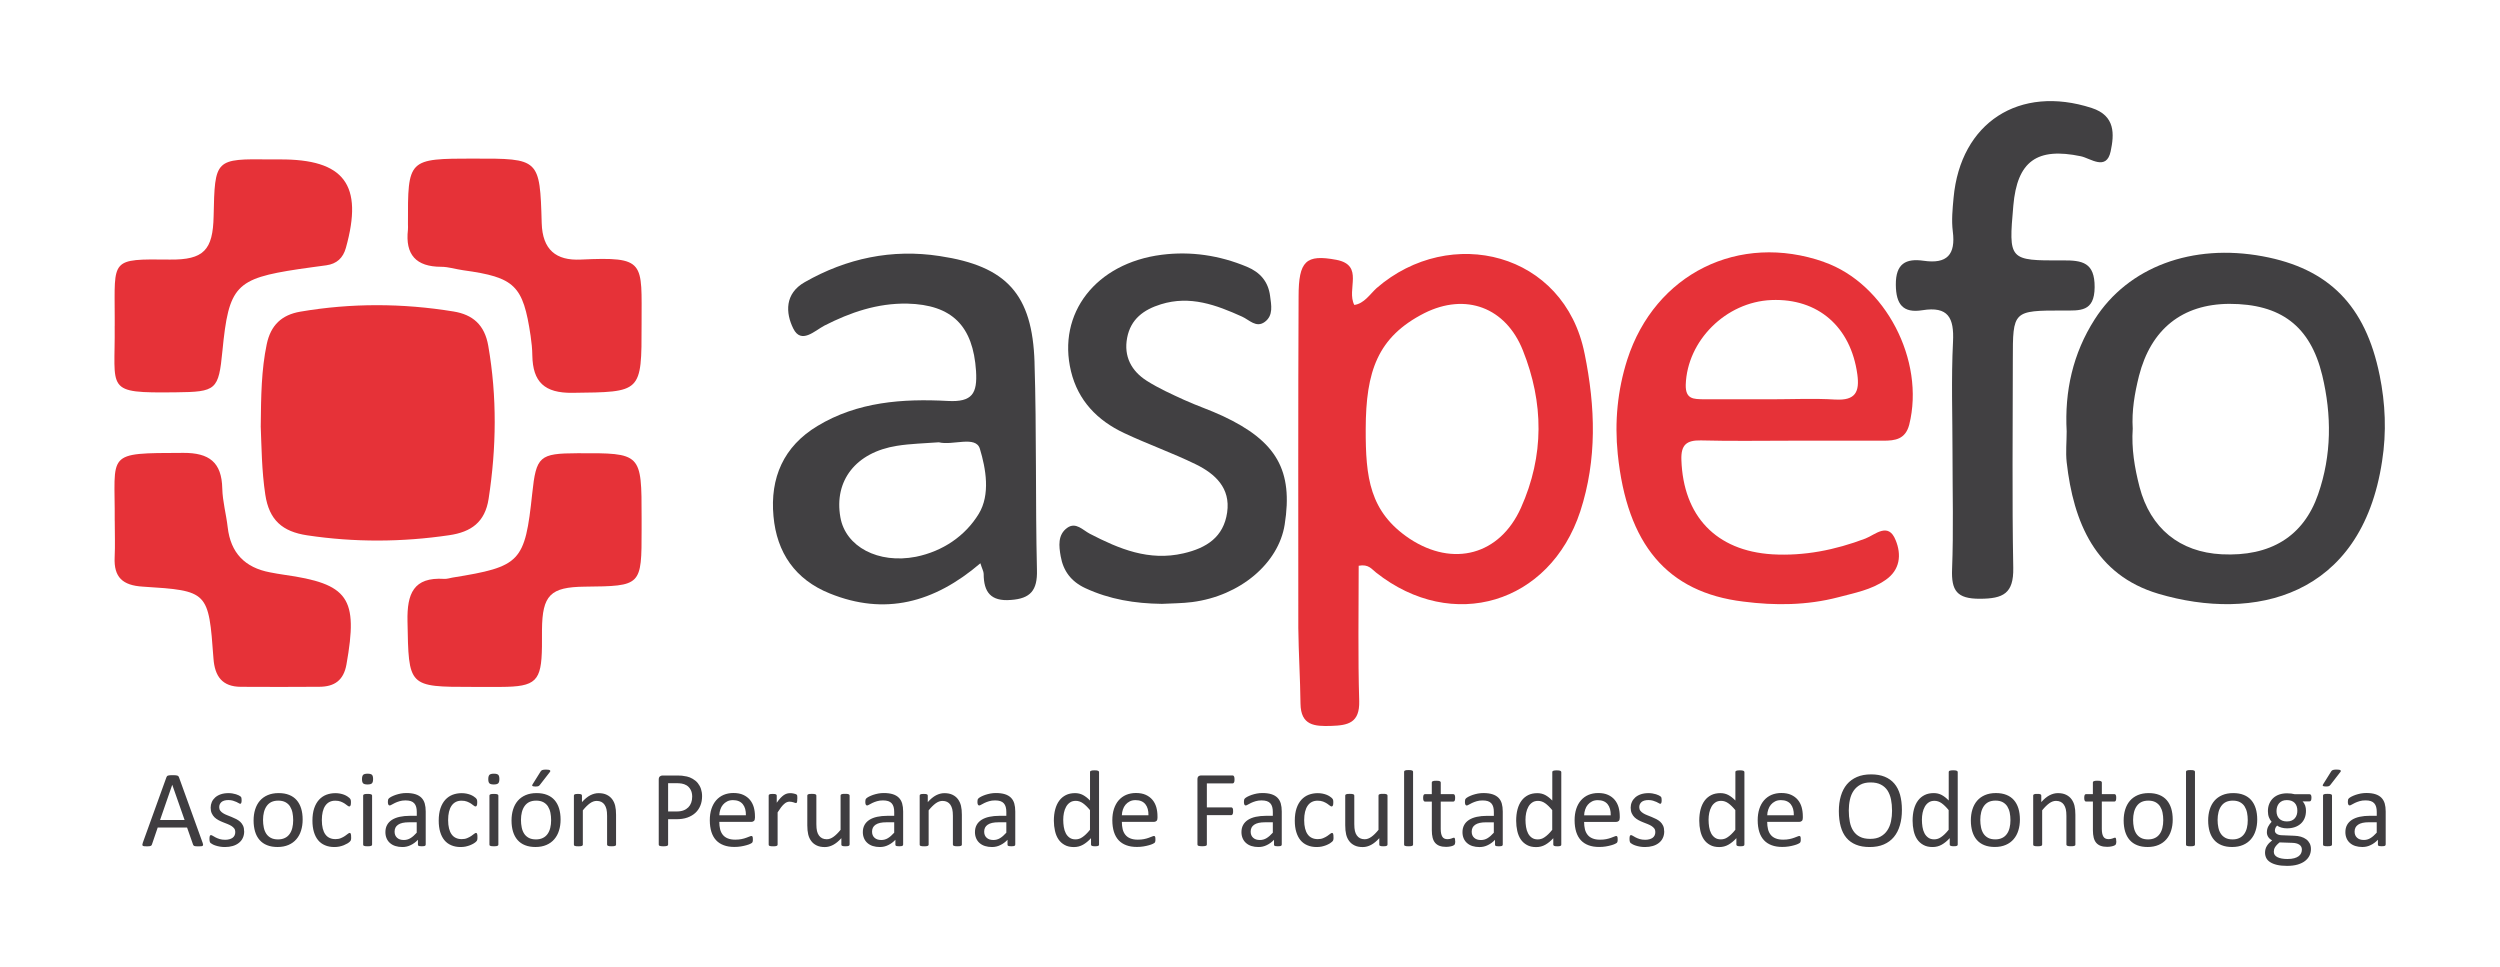 <?xml version="1.0" encoding="UTF-8"?>
<!DOCTYPE svg PUBLIC "-//W3C//DTD SVG 1.1//EN" "http://www.w3.org/Graphics/SVG/1.1/DTD/svg11.dtd">
<!-- Creator: CorelDRAW 2021.5 -->
<svg xmlns="http://www.w3.org/2000/svg" xml:space="preserve" width="41.389mm" height="16.009mm" version="1.1" style="shape-rendering:geometricPrecision; text-rendering:geometricPrecision; image-rendering:optimizeQuality; fill-rule:evenodd; clip-rule:evenodd"
viewBox="0 0 800.02 309.43"
 xmlns:xlink="http://www.w3.org/1999/xlink"
 xmlns:xodm="http://www.corel.com/coreldraw/odm/2003">
 <defs>
  <style type="text/css">
   <![CDATA[
    .fil3 {fill:none}
    .fil2 {fill:#3F3D40;fill-rule:nonzero}
    .fil1 {fill:#414042;fill-rule:nonzero}
    .fil0 {fill:#E63238;fill-rule:nonzero}
   ]]>
  </style>
 </defs>
 <g id="Capa_x0020_1">
  <g id="_2494850608704">
   <path class="fil0" d="M486.72 162.49c-6.79,15.14 -21.67,19.06 -35.59,9.92 -12.88,-8.61 -14.14,-19.6 -14.09,-35.15 0.05,-18.4 3.74,-29.41 18.79,-37.07 13.23,-6.61 26.02,-1.83 31.5,11.92 6.7,16.79 6.87,33.67 -0.61,50.38zm20.36 -49.33c-6.44,-32.45 -42.98,-41.42 -66.56,-20.97 -2.17,2 -4,4.96 -7.13,5.39 -2.61,-4.96 3.31,-12.7 -5.74,-14.44 -9.75,-1.83 -12.09,0.35 -12.09,11.75 -0.17,35.33 -0.09,70.74 -0.09,106.07 0.09,8.09 0.61,16.18 0.7,24.19 0.09,7.05 4.52,7.31 9.83,7.14 5.39,-0.17 9.13,-0.96 8.96,-7.92 -0.43,-14.36 -0.17,-28.71 -0.17,-43.33 3.22,-0.61 4.18,1.13 5.57,2.18 24.45,19.32 55.6,10 65.34,-19.58 5.4,-16.62 4.87,-33.33 1.39,-50.47z"/>
   <path class="fil1" d="M741.83 158.14c-4.7,13.57 -15.31,20.01 -30.89,19.23 -13.4,-0.7 -22.8,-8.27 -26.28,-21.58 -1.57,-6.09 -2.61,-12.27 -2.17,-18.62 -0.35,-5.74 0.61,-11.31 2,-16.88 3.83,-14.96 13.83,-22.97 28.89,-23.06 16.45,0 25.93,7.05 29.76,22.88 3.04,12.7 3.04,25.49 -1.31,38.02zm19.66 -38.11c-4.52,-22.27 -16.27,-34.11 -37.41,-38.02 -22.54,-4.18 -43.07,3.39 -53.77,20.19 -6.96,10.88 -9.66,22.97 -8.96,35.85 0,3.31 -0.35,6.61 0,9.83 2.17,19.32 9.22,36.11 29.32,42.11 30.54,9.05 65,1.22 71.61,-42.37 1.48,-9.4 1.05,-18.53 -0.78,-27.58z"/>
   <path class="fil0" d="M83.44 136.3c0.1,-9.58 0.19,-17.9 1.92,-26.17 1.28,-6.1 4.8,-9.38 10.73,-10.4 16.34,-2.79 32.71,-2.73 49.04,-0.06 6.12,1 9.95,4.23 11.12,10.99 2.84,16.36 2.62,32.61 0.11,48.96 -1.15,7.48 -5.59,10.61 -12.58,11.64 -15.18,2.24 -30.29,2.32 -45.49,0.04 -7.86,-1.18 -12.15,-4.82 -13.39,-13 -1.17,-7.74 -1.2,-15.46 -1.47,-21.99z"/>
   <path class="fil1" d="M313.22 164.41c-4.35,7.14 -11.57,12.01 -20.1,13.75 -12.09,2.35 -22.54,-3.22 -24.19,-12.62 -2.09,-11.75 4.96,-20.8 18.1,-22.88 4.35,-0.7 8.87,-0.78 13.4,-1.13 4.44,1.13 11.83,-2.26 13.14,2.09 1.92,6.35 3.39,14.62 -0.35,20.79zm17.84 -48.46c-0.69,-21.75 -8.87,-30.8 -30.37,-34.02 -15.23,-2.35 -29.76,0.7 -43.16,8.35 -6.44,3.65 -6.18,9.83 -3.66,14.88 2.52,5.05 6.79,0.7 9.92,-0.96 8.35,-4.26 16.97,-7.22 26.54,-7.05 14.36,0.35 21.06,7.14 22.01,21.58 0.43,7.13 -1.13,10 -9.05,9.57 -14.44,-0.78 -28.89,0.26 -41.68,8 -10.87,6.53 -15.23,16.62 -14.09,28.89 1.04,11.66 6.96,20.27 18.01,24.71 17.58,7.13 33.33,3.05 48.2,-9.66 0.52,1.74 1.05,2.61 1.05,3.39 0,5.83 2.26,8.87 8.7,8.35 6.26,-0.43 8.53,-3.05 8.35,-9.57 -0.52,-22.19 -0.09,-44.29 -0.78,-66.48z"/>
   <path class="fil0" d="M587.39 127.86c-6.88,-0.43 -13.75,-0.09 -20.62,-0.09l-21.58 0c-3.13,-0.09 -5.83,0.09 -5.74,-4.61 0.43,-14.09 12.79,-26.54 27.41,-27.15 14.97,-0.61 25.41,8.61 27.5,23.75 0.78,5.66 -0.61,8.44 -6.96,8.09zm-3.66 -44.03c-27.23,-9.57 -54.12,3.74 -62.99,31.24 -3.13,9.83 -4.09,19.93 -3.05,30.19 2.96,28.98 15.83,44.29 40.2,47.25 10.18,1.31 20.36,1.22 30.37,-1.39 5.22,-1.39 10.53,-2.35 15.05,-5.48 4.78,-3.22 5.22,-8.18 3.31,-12.79 -2.35,-5.92 -6.53,-1.74 -9.66,-0.52 -9.66,3.66 -19.58,5.65 -29.84,5.05 -18.01,-1.13 -28.45,-12.27 -29.06,-30.19 -0.18,-4.87 1.65,-6.35 6.26,-6.26 9.57,0.26 19.14,0.09 28.71,0.09l29.67 0c3.74,0 7.05,-0.43 8.27,-5.13 5.13,-20.54 -7.66,-45.16 -27.23,-52.03z"/>
   <path class="fil1" d="M624.82 145.29c-0,-11.99 -0.44,-24 0.16,-35.95 0.38,-7.67 -1.54,-11.4 -9.82,-10.07 -6.19,0.99 -8.43,-1.88 -8.48,-8.15 -0.06,-6.75 3.19,-8.5 8.89,-7.68 7.52,1.09 10.29,-1.96 9.34,-9.4 -0.45,-3.52 -0.08,-7.19 0.25,-10.76 2.21,-24.11 21.1,-36.22 44.2,-28.73 7.65,2.48 7.21,8.47 6.07,13.86 -1.36,6.39 -6.47,2.23 -9.53,1.59 -14.01,-2.93 -20.38,1.52 -21.62,15.8 -1.52,17.45 -1.52,17.62 15.86,17.52 6.23,-0.04 10.2,0.66 10.16,8.56 -0.05,8.02 -4.72,7.48 -10.06,7.48 -16.12,0 -16.12,0.07 -16.12,15.82 0,22.18 -0.27,44.36 0.14,66.53 0.15,8.2 -3.2,9.87 -10.68,9.89 -7.38,0.02 -9.16,-2.6 -8.9,-9.45 0.48,-12.27 0.14,-24.57 0.14,-36.86z"/>
   <path class="fil1" d="M371.69 193.23c-8.47,-0.11 -16.62,-1.41 -24.41,-5.04 -4.53,-2.12 -7.03,-5.5 -7.85,-10.17 -0.57,-3.24 -1.02,-6.89 2.1,-9.12 2.75,-1.96 4.98,0.74 7.22,1.9 9.42,4.87 18.89,8.83 29.97,6.27 7.41,-1.71 12.84,-5.21 13.98,-13.1 1.12,-7.82 -3.85,-12.36 -10.03,-15.39 -7.5,-3.67 -15.44,-6.46 -23,-10.03 -8.49,-4.01 -14.66,-10.32 -16.94,-19.73 -4.48,-18.53 7.94,-34.62 29.05,-37.3 9.34,-1.18 18.49,0.19 27.26,3.85 4.27,1.78 6.81,4.78 7.4,9.32 0.38,2.94 1.11,6.25 -1.7,8.32 -2.75,2.02 -4.94,-0.65 -7.28,-1.7 -8.27,-3.73 -16.59,-6.84 -25.93,-3.95 -5.57,1.72 -9.69,4.76 -10.83,10.71 -1.15,5.98 1.36,10.66 6.29,13.79 3.76,2.39 7.87,4.24 11.93,6.1 4.07,1.86 8.35,3.27 12.4,5.17 17.24,8.07 22.53,17.43 19.79,34.73 -1.97,12.44 -14.28,22.82 -29.58,24.8 -3.26,0.42 -6.57,0.4 -9.86,0.58z"/>
   <path class="fil0" d="M151.69 50.75c20.89,-0.03 21.08,-0.03 21.66,20.63 0.24,8.54 4.59,12.04 12.42,11.68 21.04,-0.97 19.52,0.64 19.54,20.65 0.02,22.08 0,21.72 -22.12,21.99 -8.96,0.11 -12.7,-3.48 -12.84,-11.96 -0.03,-2.09 -0.24,-4.19 -0.55,-6.26 -2.4,-16.19 -5.04,-18.73 -21.53,-21 -2.37,-0.32 -4.73,-1.11 -7.09,-1.11 -8.04,-0.01 -11.54,-3.88 -10.64,-11.83 0.07,-0.59 0.01,-1.2 0.01,-1.8 -0.05,-20.97 -0.05,-20.97 21.15,-21z"/>
   <path class="fil0" d="M151.33 219.81c-20.84,0 -20.54,-0.01 -20.93,-21.08 -0.16,-8.7 1.87,-14.12 11.73,-13.49 0.87,0.06 1.77,-0.26 2.65,-0.41 21.88,-3.53 23.19,-4.92 25.54,-26.93 1.27,-11.92 2.29,-12.82 14.5,-12.87 20.5,-0.08 20.5,-0.08 20.5,20.72l0 3.59c0,18.19 0,18.19 -18.2,18.39 -11.02,0.12 -13.58,2.71 -13.68,13.82 -0.02,1.8 0.02,3.59 -0.01,5.38 -0.15,11.11 -1.9,12.82 -13.14,12.88 -2.99,0.02 -5.98,0 -8.97,0z"/>
   <path class="fil0" d="M36.71 104.26c0,-0.9 0,-1.8 0,-2.7 -0.02,-18.75 -1.51,-18.71 17.65,-18.5 10.86,0.12 13.77,-3.05 14,-13.86 0.39,-18.4 0.39,-18.4 18.34,-18.19 0.9,0.01 1.8,0 2.69,-0 20.8,-0.13 26.96,8.07 21.29,28.32 -0.9,3.23 -2.93,5.09 -6.24,5.56 -2.96,0.42 -5.93,0.78 -8.89,1.23 -20.18,3.04 -22.34,5.37 -24.37,26.14 -1.23,12.58 -1.95,13.14 -14.92,13.28 -23.04,0.26 -19.32,-0.5 -19.56,-21.29z"/>
   <path class="fil0" d="M36.71 166.66c0.17,-22.02 -3.35,-21.65 21.98,-21.74 8.22,-0.03 12.26,2.97 12.44,11.38 0.09,4.15 1.26,8.26 1.73,12.41 0.94,8.23 5.52,12.93 13.55,14.44 1.47,0.28 2.94,0.55 4.42,0.76 20.79,2.92 23.83,7.39 20.04,28.7 -0.91,5.13 -3.88,7.13 -8.66,7.16 -8.38,0.05 -16.77,0.07 -25.15,0.01 -5.92,-0.04 -8.33,-3.31 -8.75,-9.06 -1.57,-21.51 -1.65,-21.68 -22.64,-23 -6.45,-0.4 -9.28,-3.01 -8.98,-9.39 0.18,-3.89 0.03,-7.78 0.03,-11.67z"/>
   <path class="fil2" d="M64.84 269.66c0.09,0.25 0.14,0.47 0.15,0.62 0.01,0.15 -0.04,0.27 -0.13,0.36 -0.09,0.08 -0.24,0.13 -0.46,0.16 -0.21,0.02 -0.51,0.03 -0.87,0.03 -0.36,0 -0.65,-0.01 -0.86,-0.02 -0.21,-0.02 -0.37,-0.05 -0.49,-0.09 -0.11,-0.04 -0.19,-0.1 -0.24,-0.17 -0.05,-0.07 -0.1,-0.15 -0.15,-0.25l-1.93 -5.5 -9.39 0 -1.85 5.43c-0.03,0.11 -0.08,0.2 -0.13,0.27 -0.06,0.07 -0.14,0.13 -0.25,0.18 -0.11,0.05 -0.27,0.09 -0.48,0.12 -0.2,0.02 -0.47,0.03 -0.79,0.03 -0.33,0 -0.62,-0.01 -0.83,-0.04 -0.21,-0.03 -0.37,-0.08 -0.46,-0.16 -0.09,-0.08 -0.13,-0.2 -0.12,-0.36 0.01,-0.15 0.06,-0.37 0.15,-0.62l7.56 -20.96c0.05,-0.13 0.11,-0.23 0.19,-0.32 0.07,-0.08 0.18,-0.14 0.33,-0.19 0.14,-0.05 0.32,-0.08 0.56,-0.1 0.22,-0.01 0.5,-0.02 0.86,-0.02 0.37,0 0.68,0.01 0.92,0.02 0.24,0.02 0.45,0.05 0.6,0.1 0.15,0.05 0.26,0.11 0.34,0.19 0.08,0.09 0.14,0.19 0.19,0.32l7.57 20.97zm-9.71 -18.51l-0.02 0 -3.89 11.25 7.85 0 -3.94 -11.25zm23.01 14.86c0,0.8 -0.15,1.52 -0.45,2.15 -0.29,0.63 -0.72,1.15 -1.27,1.58 -0.55,0.43 -1.19,0.76 -1.95,0.98 -0.76,0.22 -1.59,0.33 -2.49,0.33 -0.56,0 -1.09,-0.04 -1.6,-0.13 -0.51,-0.09 -0.96,-0.2 -1.36,-0.33 -0.41,-0.13 -0.75,-0.27 -1.02,-0.43 -0.27,-0.14 -0.48,-0.27 -0.61,-0.39 -0.13,-0.11 -0.22,-0.27 -0.27,-0.49 -0.06,-0.21 -0.09,-0.5 -0.09,-0.86 0,-0.21 0.01,-0.41 0.03,-0.56 0.02,-0.15 0.05,-0.27 0.09,-0.37 0.03,-0.09 0.08,-0.16 0.15,-0.2 0.06,-0.04 0.13,-0.06 0.21,-0.06 0.13,0 0.32,0.08 0.57,0.23 0.25,0.16 0.56,0.33 0.92,0.52 0.37,0.19 0.8,0.36 1.3,0.52 0.5,0.15 1.07,0.23 1.73,0.23 0.49,0 0.93,-0.05 1.33,-0.16 0.39,-0.1 0.74,-0.25 1.03,-0.45 0.29,-0.2 0.52,-0.47 0.67,-0.78 0.15,-0.31 0.23,-0.68 0.23,-1.11 0,-0.43 -0.11,-0.81 -0.33,-1.11 -0.23,-0.3 -0.53,-0.58 -0.9,-0.81 -0.37,-0.23 -0.79,-0.44 -1.25,-0.62 -0.47,-0.17 -0.94,-0.36 -1.44,-0.57 -0.5,-0.19 -0.98,-0.42 -1.45,-0.67 -0.48,-0.25 -0.89,-0.56 -1.27,-0.91 -0.37,-0.36 -0.67,-0.79 -0.9,-1.3 -0.23,-0.5 -0.34,-1.09 -0.34,-1.79 0,-0.62 0.12,-1.21 0.36,-1.77 0.23,-0.56 0.6,-1.05 1.07,-1.48 0.48,-0.43 1.06,-0.77 1.78,-1.02 0.72,-0.25 1.55,-0.38 2.5,-0.38 0.41,0 0.84,0.03 1.25,0.1 0.42,0.07 0.8,0.16 1.13,0.26 0.33,0.11 0.63,0.22 0.87,0.34 0.23,0.12 0.42,0.23 0.54,0.32 0.12,0.09 0.2,0.17 0.24,0.24 0.04,0.07 0.07,0.14 0.09,0.23 0.01,0.09 0.03,0.19 0.05,0.32 0.02,0.13 0.03,0.28 0.03,0.48 0,0.19 -0.01,0.36 -0.03,0.5 -0.02,0.15 -0.05,0.26 -0.09,0.36 -0.04,0.09 -0.09,0.16 -0.14,0.2 -0.06,0.04 -0.12,0.06 -0.19,0.06 -0.11,0 -0.26,-0.06 -0.46,-0.19 -0.19,-0.12 -0.44,-0.25 -0.76,-0.4 -0.31,-0.14 -0.69,-0.27 -1.11,-0.41 -0.43,-0.13 -0.91,-0.19 -1.46,-0.19 -0.49,0 -0.91,0.05 -1.29,0.16 -0.37,0.11 -0.69,0.26 -0.92,0.47 -0.23,0.21 -0.42,0.45 -0.54,0.73 -0.12,0.27 -0.18,0.58 -0.18,0.91 0,0.46 0.11,0.83 0.34,1.13 0.23,0.31 0.54,0.58 0.91,0.81 0.37,0.23 0.8,0.45 1.28,0.63 0.48,0.19 0.95,0.38 1.45,0.58 0.49,0.2 0.98,0.43 1.47,0.67 0.48,0.24 0.91,0.54 1.29,0.88 0.37,0.35 0.67,0.77 0.9,1.26 0.22,0.49 0.33,1.07 0.33,1.75zm18.71 -3.75c0,1.28 -0.17,2.45 -0.51,3.52 -0.33,1.08 -0.84,2 -1.51,2.78 -0.67,0.78 -1.51,1.39 -2.51,1.82 -1,0.43 -2.17,0.66 -3.49,0.66 -1.29,0 -2.41,-0.19 -3.37,-0.58 -0.96,-0.38 -1.76,-0.94 -2.4,-1.68 -0.64,-0.73 -1.12,-1.62 -1.43,-2.66 -0.31,-1.04 -0.48,-2.23 -0.48,-3.55 0,-1.29 0.16,-2.46 0.5,-3.54 0.33,-1.07 0.83,-2 1.5,-2.78 0.67,-0.78 1.51,-1.38 2.51,-1.81 1,-0.43 2.17,-0.65 3.5,-0.65 1.29,0 2.41,0.19 3.37,0.58 0.96,0.38 1.76,0.94 2.4,1.67 0.64,0.74 1.12,1.63 1.44,2.67 0.32,1.04 0.48,2.23 0.48,3.54zm-3.03 0.19c0,-0.85 -0.08,-1.65 -0.23,-2.41 -0.16,-0.76 -0.43,-1.42 -0.78,-1.99 -0.36,-0.57 -0.85,-1.01 -1.47,-1.35 -0.62,-0.33 -1.38,-0.5 -2.3,-0.5 -0.85,0 -1.58,0.15 -2.19,0.44 -0.62,0.3 -1.11,0.73 -1.51,1.29 -0.39,0.56 -0.69,1.2 -0.88,1.96 -0.19,0.76 -0.29,1.58 -0.29,2.48 0,0.86 0.08,1.66 0.24,2.42 0.15,0.76 0.42,1.42 0.78,1.98 0.36,0.57 0.86,1.01 1.48,1.35 0.62,0.33 1.38,0.49 2.3,0.49 0.84,0 1.56,-0.15 2.18,-0.45 0.62,-0.29 1.12,-0.72 1.52,-1.27 0.39,-0.55 0.68,-1.19 0.87,-1.95 0.19,-0.76 0.28,-1.59 0.28,-2.49zm18.55 5.44c0,0.19 0,0.37 -0.01,0.51 -0.01,0.15 -0.03,0.27 -0.06,0.37 -0.03,0.1 -0.07,0.19 -0.11,0.26 -0.04,0.07 -0.13,0.18 -0.27,0.32 -0.15,0.15 -0.39,0.33 -0.74,0.55 -0.36,0.21 -0.75,0.4 -1.18,0.58 -0.43,0.17 -0.91,0.3 -1.42,0.42 -0.52,0.1 -1.04,0.15 -1.59,0.15 -1.12,0 -2.13,-0.19 -3,-0.57 -0.88,-0.37 -1.61,-0.91 -2.2,-1.63 -0.59,-0.71 -1.03,-1.59 -1.34,-2.63 -0.31,-1.04 -0.47,-2.24 -0.47,-3.6 0,-1.55 0.19,-2.88 0.57,-3.99 0.37,-1.1 0.9,-2.01 1.56,-2.73 0.66,-0.71 1.43,-1.24 2.32,-1.58 0.88,-0.33 1.84,-0.51 2.88,-0.51 0.51,0 0.99,0.04 1.47,0.13 0.47,0.09 0.9,0.21 1.3,0.36 0.39,0.15 0.74,0.33 1.05,0.53 0.31,0.2 0.54,0.37 0.68,0.51 0.13,0.14 0.23,0.25 0.28,0.33 0.05,0.08 0.09,0.17 0.13,0.28 0.03,0.11 0.06,0.24 0.07,0.37 0.01,0.14 0.01,0.31 0.01,0.53 0,0.46 -0.05,0.77 -0.15,0.95 -0.11,0.18 -0.23,0.27 -0.38,0.27 -0.17,0 -0.37,-0.1 -0.6,-0.29 -0.23,-0.19 -0.52,-0.4 -0.87,-0.64 -0.35,-0.23 -0.77,-0.44 -1.27,-0.64 -0.49,-0.19 -1.07,-0.28 -1.75,-0.28 -1.39,0 -2.44,0.54 -3.18,1.6 -0.74,1.06 -1.11,2.61 -1.11,4.63 0,1.01 0.1,1.9 0.29,2.66 0.19,0.76 0.47,1.4 0.84,1.9 0.37,0.52 0.83,0.89 1.38,1.14 0.54,0.25 1.15,0.37 1.85,0.37 0.66,0 1.24,-0.1 1.74,-0.32 0.49,-0.21 0.93,-0.43 1.3,-0.69 0.37,-0.25 0.67,-0.48 0.92,-0.68 0.25,-0.2 0.45,-0.3 0.59,-0.3 0.08,0 0.15,0.02 0.21,0.07 0.05,0.05 0.1,0.12 0.14,0.23 0.04,0.11 0.07,0.25 0.09,0.42 0.01,0.17 0.02,0.37 0.02,0.61zm6.7 2.39c0,0.09 -0.02,0.17 -0.07,0.23 -0.05,0.07 -0.12,0.12 -0.22,0.16 -0.11,0.05 -0.25,0.08 -0.43,0.11 -0.19,0.02 -0.43,0.03 -0.72,0.03 -0.28,0 -0.52,-0.01 -0.7,-0.03 -0.19,-0.03 -0.33,-0.06 -0.44,-0.11 -0.11,-0.04 -0.18,-0.09 -0.22,-0.16 -0.04,-0.06 -0.06,-0.14 -0.06,-0.23l0 -15.69c0,-0.08 0.02,-0.16 0.06,-0.23 0.04,-0.07 0.11,-0.12 0.22,-0.17 0.11,-0.05 0.25,-0.08 0.44,-0.11 0.18,-0.02 0.42,-0.03 0.7,-0.03 0.29,0 0.53,0.01 0.72,0.03 0.18,0.03 0.32,0.06 0.43,0.11 0.1,0.05 0.17,0.1 0.22,0.17 0.05,0.07 0.07,0.15 0.07,0.23l0 15.69zm0.32 -21c0,0.68 -0.12,1.13 -0.37,1.38 -0.25,0.24 -0.73,0.37 -1.42,0.37 -0.68,0 -1.13,-0.12 -1.39,-0.36 -0.25,-0.23 -0.37,-0.69 -0.37,-1.35 0,-0.67 0.13,-1.12 0.38,-1.38 0.25,-0.24 0.73,-0.36 1.42,-0.36 0.67,0 1.12,0.12 1.38,0.35 0.25,0.24 0.37,0.7 0.37,1.36zm16.82 21.02c0,0.13 -0.04,0.23 -0.13,0.3 -0.09,0.07 -0.22,0.13 -0.38,0.16 -0.16,0.03 -0.41,0.05 -0.72,0.05 -0.31,0 -0.55,-0.02 -0.72,-0.05 -0.18,-0.03 -0.32,-0.09 -0.4,-0.16 -0.08,-0.07 -0.12,-0.17 -0.12,-0.3l0 -1.57c-0.69,0.73 -1.46,1.3 -2.3,1.7 -0.84,0.42 -1.73,0.62 -2.67,0.62 -0.82,0 -1.57,-0.11 -2.24,-0.32 -0.67,-0.21 -1.24,-0.53 -1.71,-0.94 -0.48,-0.41 -0.84,-0.9 -1.1,-1.5 -0.26,-0.59 -0.39,-1.25 -0.39,-2.01 0,-0.88 0.18,-1.65 0.55,-2.31 0.35,-0.65 0.87,-1.18 1.55,-1.62 0.68,-0.43 1.5,-0.76 2.48,-0.97 0.97,-0.21 2.07,-0.32 3.29,-0.32l2.17 0 0 -1.23c0,-0.6 -0.06,-1.13 -0.19,-1.6 -0.13,-0.47 -0.33,-0.85 -0.62,-1.17 -0.28,-0.31 -0.65,-0.55 -1.1,-0.7 -0.45,-0.15 -1.02,-0.23 -1.68,-0.23 -0.71,0 -1.35,0.08 -1.9,0.25 -0.57,0.17 -1.06,0.35 -1.49,0.56 -0.43,0.2 -0.78,0.38 -1.06,0.56 -0.28,0.17 -0.5,0.25 -0.64,0.25 -0.09,0 -0.17,-0.02 -0.24,-0.07 -0.07,-0.05 -0.13,-0.12 -0.18,-0.21 -0.05,-0.09 -0.09,-0.2 -0.11,-0.36 -0.03,-0.14 -0.04,-0.3 -0.04,-0.48 0,-0.29 0.02,-0.52 0.06,-0.69 0.04,-0.17 0.14,-0.33 0.3,-0.49 0.15,-0.15 0.43,-0.32 0.81,-0.53 0.38,-0.2 0.83,-0.38 1.33,-0.56 0.5,-0.17 1.04,-0.31 1.64,-0.43 0.59,-0.11 1.18,-0.16 1.79,-0.16 1.12,0 2.09,0.13 2.88,0.38 0.79,0.25 1.43,0.63 1.92,1.12 0.49,0.49 0.84,1.1 1.06,1.83 0.21,0.74 0.32,1.59 0.32,2.57l0 10.59zm-2.86 -7.17l-2.46 0c-0.79,0 -1.48,0.06 -2.06,0.19 -0.58,0.13 -1.06,0.33 -1.45,0.6 -0.38,0.26 -0.67,0.58 -0.84,0.94 -0.18,0.37 -0.27,0.79 -0.27,1.27 0,0.82 0.26,1.47 0.78,1.94 0.52,0.49 1.24,0.73 2.17,0.73 0.76,0 1.46,-0.19 2.11,-0.58 0.64,-0.38 1.32,-0.97 2.02,-1.76l0 -3.33zm19.43 4.76c0,0.19 0,0.37 -0.01,0.51 -0.01,0.15 -0.03,0.27 -0.06,0.37 -0.03,0.1 -0.07,0.19 -0.11,0.26 -0.04,0.07 -0.13,0.18 -0.27,0.32 -0.15,0.15 -0.39,0.33 -0.74,0.55 -0.35,0.21 -0.75,0.4 -1.18,0.58 -0.43,0.17 -0.91,0.3 -1.42,0.42 -0.52,0.1 -1.04,0.15 -1.59,0.15 -1.12,0 -2.13,-0.19 -3,-0.57 -0.88,-0.37 -1.61,-0.91 -2.2,-1.63 -0.59,-0.71 -1.03,-1.59 -1.34,-2.63 -0.31,-1.04 -0.47,-2.24 -0.47,-3.6 0,-1.55 0.19,-2.88 0.57,-3.99 0.37,-1.1 0.9,-2.01 1.56,-2.73 0.66,-0.71 1.43,-1.24 2.32,-1.58 0.88,-0.33 1.84,-0.51 2.88,-0.51 0.51,0 0.99,0.04 1.47,0.13 0.46,0.09 0.9,0.21 1.3,0.36 0.39,0.15 0.74,0.33 1.05,0.53 0.31,0.2 0.54,0.37 0.68,0.51 0.13,0.14 0.23,0.25 0.28,0.33 0.05,0.08 0.09,0.17 0.13,0.28 0.03,0.11 0.06,0.24 0.07,0.37 0.01,0.14 0.01,0.31 0.01,0.53 0,0.46 -0.05,0.77 -0.15,0.95 -0.11,0.18 -0.23,0.27 -0.38,0.27 -0.17,0 -0.37,-0.1 -0.6,-0.29 -0.23,-0.19 -0.52,-0.4 -0.87,-0.64 -0.35,-0.23 -0.77,-0.44 -1.27,-0.64 -0.49,-0.19 -1.07,-0.28 -1.75,-0.28 -1.39,0 -2.44,0.54 -3.18,1.6 -0.74,1.06 -1.11,2.61 -1.11,4.63 0,1.01 0.1,1.9 0.29,2.66 0.19,0.76 0.47,1.4 0.84,1.9 0.37,0.52 0.83,0.89 1.38,1.14 0.54,0.25 1.15,0.37 1.85,0.37 0.66,0 1.24,-0.1 1.74,-0.32 0.5,-0.21 0.93,-0.43 1.31,-0.69 0.36,-0.25 0.67,-0.48 0.92,-0.68 0.25,-0.2 0.45,-0.3 0.59,-0.3 0.08,0 0.15,0.02 0.21,0.07 0.05,0.05 0.1,0.12 0.14,0.23 0.04,0.11 0.07,0.25 0.09,0.42 0.01,0.17 0.02,0.37 0.02,0.61zm6.7 2.39c0,0.09 -0.02,0.17 -0.07,0.23 -0.05,0.07 -0.12,0.12 -0.22,0.16 -0.11,0.05 -0.25,0.08 -0.43,0.11 -0.19,0.02 -0.43,0.03 -0.72,0.03 -0.28,0 -0.52,-0.01 -0.7,-0.03 -0.19,-0.03 -0.33,-0.06 -0.44,-0.11 -0.11,-0.04 -0.18,-0.09 -0.22,-0.16 -0.04,-0.06 -0.06,-0.14 -0.06,-0.23l0 -15.69c0,-0.08 0.02,-0.16 0.06,-0.23 0.04,-0.07 0.11,-0.12 0.22,-0.17 0.11,-0.05 0.25,-0.08 0.44,-0.11 0.18,-0.02 0.42,-0.03 0.7,-0.03 0.29,0 0.53,0.01 0.72,0.03 0.18,0.03 0.32,0.06 0.43,0.11 0.1,0.05 0.17,0.1 0.22,0.17 0.05,0.07 0.07,0.15 0.07,0.23l0 15.69zm0.32 -21c0,0.68 -0.12,1.13 -0.37,1.38 -0.25,0.24 -0.73,0.37 -1.42,0.37 -0.68,0 -1.13,-0.12 -1.39,-0.36 -0.25,-0.23 -0.37,-0.69 -0.37,-1.35 0,-0.67 0.13,-1.12 0.38,-1.38 0.25,-0.24 0.73,-0.36 1.42,-0.36 0.67,0 1.12,0.12 1.38,0.35 0.25,0.24 0.37,0.7 0.37,1.36zm19.59 12.98c0,1.28 -0.17,2.45 -0.51,3.52 -0.33,1.08 -0.84,2 -1.51,2.78 -0.67,0.78 -1.51,1.39 -2.51,1.82 -1,0.43 -2.16,0.66 -3.49,0.66 -1.29,0 -2.41,-0.19 -3.37,-0.58 -0.96,-0.38 -1.76,-0.94 -2.4,-1.68 -0.64,-0.73 -1.11,-1.62 -1.43,-2.66 -0.32,-1.04 -0.48,-2.23 -0.48,-3.55 0,-1.29 0.16,-2.46 0.5,-3.54 0.33,-1.07 0.83,-2 1.5,-2.78 0.67,-0.78 1.51,-1.38 2.51,-1.81 1,-0.43 2.17,-0.65 3.5,-0.65 1.29,0 2.41,0.19 3.37,0.58 0.96,0.38 1.76,0.94 2.4,1.67 0.64,0.74 1.12,1.63 1.44,2.67 0.31,1.04 0.48,2.23 0.48,3.54zm-3.03 0.19c0,-0.85 -0.08,-1.65 -0.23,-2.41 -0.16,-0.76 -0.43,-1.42 -0.78,-1.99 -0.37,-0.57 -0.85,-1.01 -1.47,-1.35 -0.62,-0.33 -1.38,-0.5 -2.3,-0.5 -0.85,0 -1.58,0.15 -2.19,0.44 -0.62,0.3 -1.11,0.73 -1.51,1.29 -0.39,0.56 -0.69,1.2 -0.88,1.96 -0.19,0.76 -0.29,1.58 -0.29,2.48 0,0.86 0.08,1.66 0.24,2.42 0.15,0.76 0.42,1.42 0.78,1.98 0.36,0.57 0.86,1.01 1.48,1.35 0.62,0.33 1.38,0.49 2.3,0.49 0.84,0 1.56,-0.15 2.18,-0.45 0.62,-0.29 1.12,-0.72 1.52,-1.27 0.39,-0.55 0.68,-1.19 0.87,-1.95 0.19,-0.76 0.28,-1.59 0.28,-2.49zm-3.39 -15.54c0.07,-0.13 0.16,-0.23 0.25,-0.31 0.09,-0.08 0.2,-0.14 0.33,-0.19 0.13,-0.05 0.3,-0.08 0.51,-0.11 0.19,-0.02 0.43,-0.03 0.71,-0.03 0.32,0 0.59,0.02 0.79,0.06 0.2,0.04 0.34,0.1 0.43,0.17 0.08,0.07 0.12,0.16 0.11,0.26 -0.01,0.1 -0.07,0.2 -0.16,0.31l-3.16 4.07c-0.09,0.11 -0.17,0.2 -0.24,0.27 -0.08,0.07 -0.17,0.12 -0.26,0.16 -0.1,0.05 -0.23,0.08 -0.39,0.09 -0.15,0.02 -0.35,0.03 -0.59,0.03 -0.25,0 -0.46,-0.02 -0.61,-0.06 -0.15,-0.03 -0.26,-0.08 -0.32,-0.14 -0.07,-0.05 -0.09,-0.13 -0.07,-0.22 0.02,-0.09 0.07,-0.19 0.15,-0.32l2.52 -4.03zm-4.98 7.22l0 0zm29.16 16.15c0,0.09 -0.02,0.17 -0.07,0.23 -0.05,0.07 -0.12,0.12 -0.22,0.16 -0.11,0.05 -0.25,0.08 -0.44,0.11 -0.19,0.02 -0.43,0.03 -0.71,0.03 -0.29,0 -0.53,-0.01 -0.71,-0.03 -0.19,-0.03 -0.33,-0.06 -0.43,-0.11 -0.11,-0.04 -0.18,-0.09 -0.23,-0.16 -0.05,-0.06 -0.07,-0.14 -0.07,-0.23l0 -9.19c0,-0.89 -0.07,-1.61 -0.2,-2.16 -0.14,-0.55 -0.34,-1.02 -0.61,-1.42 -0.27,-0.4 -0.62,-0.7 -1.04,-0.91 -0.43,-0.21 -0.92,-0.31 -1.48,-0.31 -0.72,0 -1.44,0.25 -2.16,0.77 -0.72,0.52 -1.48,1.27 -2.27,2.25l0 10.98c0,0.09 -0.02,0.17 -0.07,0.23 -0.05,0.07 -0.12,0.12 -0.22,0.16 -0.11,0.05 -0.25,0.08 -0.43,0.11 -0.19,0.02 -0.43,0.03 -0.72,0.03 -0.28,0 -0.52,-0.01 -0.7,-0.03 -0.19,-0.03 -0.33,-0.06 -0.44,-0.11 -0.11,-0.04 -0.18,-0.09 -0.22,-0.16 -0.04,-0.06 -0.06,-0.14 -0.06,-0.23l0 -15.69c0,-0.09 0.02,-0.17 0.05,-0.24 0.03,-0.06 0.1,-0.12 0.21,-0.17 0.1,-0.05 0.23,-0.09 0.39,-0.11 0.16,-0.01 0.37,-0.02 0.65,-0.02 0.25,0 0.47,0.01 0.64,0.02 0.17,0.02 0.3,0.06 0.39,0.11 0.09,0.05 0.15,0.11 0.19,0.17 0.04,0.07 0.06,0.15 0.06,0.24l0 2.08c0.88,-0.99 1.76,-1.72 2.64,-2.18 0.88,-0.45 1.76,-0.69 2.66,-0.69 1.04,0 1.92,0.17 2.64,0.53 0.72,0.35 1.3,0.83 1.74,1.43 0.44,0.6 0.76,1.29 0.95,2.09 0.19,0.8 0.28,1.75 0.28,2.87l0 9.58zm27.52 -15.52c0,1.12 -0.18,2.15 -0.56,3.05 -0.37,0.91 -0.91,1.68 -1.6,2.32 -0.7,0.64 -1.55,1.13 -2.55,1.49 -1,0.36 -2.21,0.53 -3.6,0.53l-2.56 0 0 8.12c0,0.09 -0.03,0.17 -0.08,0.24 -0.05,0.07 -0.13,0.13 -0.24,0.17 -0.11,0.04 -0.26,0.07 -0.46,0.1 -0.19,0.03 -0.43,0.04 -0.73,0.04 -0.29,0 -0.53,-0.01 -0.72,-0.04 -0.19,-0.03 -0.34,-0.06 -0.45,-0.1 -0.12,-0.04 -0.2,-0.1 -0.25,-0.17 -0.05,-0.07 -0.07,-0.15 -0.07,-0.24l0 -20.83c0,-0.45 0.12,-0.79 0.37,-0.99 0.24,-0.19 0.52,-0.29 0.81,-0.29l4.84 0c0.49,0 0.95,0.02 1.41,0.06 0.44,0.04 0.97,0.13 1.58,0.26 0.61,0.13 1.23,0.38 1.86,0.75 0.64,0.37 1.18,0.81 1.62,1.35 0.43,0.54 0.78,1.16 1.02,1.86 0.23,0.7 0.36,1.48 0.36,2.33zm-3.16 0.24c0,-0.92 -0.17,-1.69 -0.52,-2.31 -0.34,-0.62 -0.77,-1.07 -1.28,-1.38 -0.51,-0.29 -1.03,-0.49 -1.57,-0.57 -0.54,-0.08 -1.06,-0.12 -1.58,-0.12l-2.76 0 0 9.05 2.7 0c0.9,0 1.66,-0.12 2.26,-0.36 0.6,-0.23 1.09,-0.56 1.51,-0.97 0.41,-0.42 0.71,-0.9 0.92,-1.48 0.21,-0.58 0.31,-1.19 0.31,-1.87zm20.07 6.75c0,0.45 -0.11,0.77 -0.33,0.96 -0.23,0.19 -0.49,0.29 -0.78,0.29l-10.29 0c0,0.87 0.09,1.65 0.26,2.35 0.17,0.7 0.47,1.3 0.87,1.8 0.41,0.5 0.93,0.88 1.59,1.14 0.65,0.27 1.45,0.4 2.39,0.4 0.74,0 1.41,-0.06 1.99,-0.18 0.58,-0.12 1.08,-0.26 1.51,-0.42 0.43,-0.15 0.78,-0.28 1.05,-0.4 0.27,-0.12 0.48,-0.18 0.62,-0.18 0.08,0 0.15,0.02 0.22,0.06 0.06,0.04 0.11,0.1 0.14,0.18 0.03,0.08 0.06,0.19 0.08,0.33 0.01,0.15 0.02,0.32 0.02,0.54 0,0.15 0,0.27 -0.01,0.38 -0.01,0.11 -0.03,0.21 -0.05,0.3 -0.02,0.09 -0.05,0.16 -0.09,0.23 -0.04,0.07 -0.09,0.14 -0.15,0.2 -0.07,0.07 -0.25,0.17 -0.57,0.32 -0.31,0.15 -0.73,0.29 -1.23,0.43 -0.49,0.14 -1.07,0.27 -1.73,0.38 -0.66,0.11 -1.36,0.16 -2.1,0.16 -1.29,0 -2.42,-0.18 -3.39,-0.55 -0.97,-0.36 -1.79,-0.89 -2.45,-1.6 -0.66,-0.71 -1.16,-1.6 -1.5,-2.67 -0.33,-1.06 -0.51,-2.31 -0.51,-3.73 0,-1.35 0.17,-2.56 0.53,-3.65 0.36,-1.07 0.85,-1.98 1.51,-2.73 0.66,-0.75 1.45,-1.33 2.38,-1.73 0.93,-0.39 1.97,-0.6 3.12,-0.6 1.24,0 2.29,0.19 3.16,0.59 0.86,0.39 1.58,0.93 2.14,1.6 0.56,0.67 0.96,1.45 1.23,2.35 0.25,0.9 0.38,1.87 0.38,2.9l0 0.53zm-2.89 -0.86c0.03,-1.51 -0.3,-2.7 -1,-3.56 -0.71,-0.86 -1.75,-1.29 -3.14,-1.29 -0.71,0 -1.33,0.13 -1.86,0.41 -0.54,0.27 -0.98,0.63 -1.34,1.06 -0.37,0.43 -0.65,0.95 -0.84,1.54 -0.2,0.59 -0.31,1.2 -0.33,1.84l8.52 0zm16.44 -5.28c0,0.25 -0.01,0.48 -0.02,0.65 -0.01,0.17 -0.04,0.31 -0.07,0.41 -0.03,0.1 -0.08,0.18 -0.13,0.23 -0.05,0.05 -0.12,0.08 -0.21,0.08 -0.09,0 -0.21,-0.03 -0.34,-0.08 -0.13,-0.05 -0.28,-0.11 -0.46,-0.16 -0.17,-0.05 -0.35,-0.09 -0.57,-0.14 -0.21,-0.05 -0.43,-0.07 -0.68,-0.07 -0.29,0 -0.58,0.06 -0.85,0.17 -0.28,0.11 -0.58,0.3 -0.88,0.58 -0.31,0.27 -0.64,0.63 -0.97,1.06 -0.33,0.43 -0.71,0.98 -1.11,1.62l0 10.33c0,0.09 -0.02,0.17 -0.07,0.23 -0.05,0.07 -0.12,0.12 -0.22,0.16 -0.11,0.05 -0.25,0.08 -0.43,0.11 -0.19,0.02 -0.43,0.03 -0.72,0.03 -0.28,0 -0.52,-0.01 -0.7,-0.03 -0.19,-0.03 -0.33,-0.06 -0.44,-0.11 -0.11,-0.04 -0.18,-0.09 -0.22,-0.16 -0.04,-0.06 -0.06,-0.14 -0.06,-0.23l0 -15.69c0,-0.09 0.02,-0.17 0.05,-0.24 0.03,-0.06 0.1,-0.12 0.21,-0.17 0.1,-0.05 0.23,-0.09 0.39,-0.11 0.16,-0.01 0.37,-0.02 0.65,-0.02 0.25,0 0.47,0.01 0.64,0.02 0.17,0.02 0.3,0.06 0.39,0.11 0.09,0.05 0.15,0.11 0.19,0.17 0.04,0.07 0.06,0.15 0.06,0.24l0 2.28c0.44,-0.63 0.84,-1.14 1.22,-1.54 0.37,-0.39 0.74,-0.7 1.07,-0.93 0.33,-0.22 0.67,-0.37 1,-0.47 0.33,-0.09 0.67,-0.13 1,-0.13 0.15,0 0.32,0.01 0.52,0.02 0.19,0.02 0.38,0.05 0.6,0.1 0.21,0.05 0.39,0.1 0.57,0.15 0.17,0.06 0.29,0.12 0.37,0.18 0.07,0.06 0.11,0.11 0.14,0.16 0.02,0.05 0.04,0.12 0.06,0.2 0.01,0.08 0.02,0.2 0.03,0.35 0.01,0.16 0.01,0.37 0.01,0.64zm16.73 14.67c0,0.09 -0.02,0.17 -0.06,0.23 -0.04,0.07 -0.11,0.12 -0.21,0.16 -0.11,0.05 -0.24,0.08 -0.42,0.11 -0.17,0.02 -0.37,0.03 -0.63,0.03 -0.26,0 -0.48,-0.01 -0.65,-0.03 -0.17,-0.03 -0.3,-0.06 -0.39,-0.11 -0.1,-0.04 -0.17,-0.09 -0.2,-0.16 -0.04,-0.06 -0.06,-0.14 -0.06,-0.23l0 -2.07c-0.89,0.98 -1.77,1.7 -2.64,2.16 -0.88,0.46 -1.76,0.69 -2.65,0.69 -1.04,0 -1.92,-0.17 -2.64,-0.53 -0.72,-0.35 -1.3,-0.83 -1.73,-1.43 -0.45,-0.6 -0.76,-1.29 -0.95,-2.09 -0.19,-0.8 -0.29,-1.76 -0.29,-2.91l0 -9.52c0,-0.09 0.02,-0.17 0.06,-0.24 0.04,-0.06 0.12,-0.12 0.23,-0.17 0.11,-0.05 0.26,-0.09 0.46,-0.11 0.19,-0.01 0.43,-0.02 0.7,-0.02 0.27,0 0.5,0.01 0.7,0.02 0.18,0.02 0.33,0.06 0.45,0.11 0.11,0.05 0.18,0.11 0.23,0.17 0.05,0.07 0.07,0.15 0.07,0.24l0 9.13c0,0.92 0.07,1.65 0.2,2.21 0.13,0.56 0.33,1.02 0.61,1.41 0.27,0.39 0.62,0.7 1.03,0.91 0.42,0.21 0.91,0.32 1.47,0.32 0.72,0 1.44,-0.25 2.16,-0.77 0.72,-0.51 1.48,-1.26 2.28,-2.25l0 -10.97c0,-0.09 0.02,-0.17 0.06,-0.24 0.04,-0.06 0.12,-0.12 0.23,-0.17 0.11,-0.05 0.26,-0.09 0.45,-0.11 0.18,-0.01 0.41,-0.02 0.71,-0.02 0.27,0 0.51,0.01 0.7,0.02 0.18,0.02 0.32,0.06 0.43,0.11 0.1,0.05 0.18,0.11 0.23,0.17 0.05,0.07 0.08,0.15 0.08,0.24l0 15.69zm17.13 0.02c0,0.13 -0.04,0.23 -0.13,0.3 -0.09,0.07 -0.22,0.13 -0.38,0.16 -0.16,0.03 -0.41,0.05 -0.72,0.05 -0.3,0 -0.55,-0.02 -0.72,-0.05 -0.18,-0.03 -0.31,-0.09 -0.39,-0.16 -0.08,-0.07 -0.12,-0.17 -0.12,-0.3l0 -1.57c-0.69,0.73 -1.46,1.3 -2.3,1.7 -0.84,0.42 -1.73,0.62 -2.67,0.62 -0.82,0 -1.57,-0.11 -2.24,-0.32 -0.67,-0.21 -1.24,-0.53 -1.71,-0.94 -0.48,-0.41 -0.84,-0.9 -1.1,-1.5 -0.26,-0.59 -0.4,-1.25 -0.4,-2.01 0,-0.88 0.18,-1.65 0.55,-2.31 0.36,-0.65 0.87,-1.18 1.55,-1.62 0.68,-0.43 1.5,-0.76 2.48,-0.97 0.97,-0.21 2.07,-0.32 3.29,-0.32l2.17 0 0 -1.23c0,-0.6 -0.06,-1.13 -0.19,-1.6 -0.13,-0.47 -0.33,-0.85 -0.62,-1.17 -0.28,-0.31 -0.65,-0.55 -1.1,-0.7 -0.46,-0.15 -1.02,-0.23 -1.68,-0.23 -0.71,0 -1.35,0.08 -1.9,0.25 -0.57,0.17 -1.06,0.35 -1.49,0.56 -0.43,0.2 -0.78,0.38 -1.06,0.56 -0.28,0.17 -0.5,0.25 -0.64,0.25 -0.09,0 -0.17,-0.02 -0.24,-0.07 -0.07,-0.05 -0.13,-0.12 -0.18,-0.21 -0.05,-0.09 -0.09,-0.2 -0.11,-0.36 -0.03,-0.14 -0.04,-0.3 -0.04,-0.48 0,-0.29 0.02,-0.52 0.06,-0.69 0.04,-0.17 0.14,-0.33 0.3,-0.49 0.15,-0.15 0.43,-0.32 0.81,-0.53 0.38,-0.2 0.83,-0.38 1.33,-0.56 0.5,-0.17 1.04,-0.31 1.64,-0.43 0.59,-0.11 1.18,-0.16 1.79,-0.16 1.12,0 2.09,0.13 2.88,0.38 0.79,0.25 1.43,0.63 1.92,1.12 0.49,0.49 0.84,1.1 1.06,1.83 0.21,0.74 0.32,1.59 0.32,2.57l0 10.59zm-2.85 -7.17l-2.46 0c-0.79,0 -1.48,0.06 -2.06,0.19 -0.58,0.13 -1.06,0.33 -1.45,0.6 -0.38,0.26 -0.67,0.58 -0.84,0.94 -0.18,0.37 -0.27,0.79 -0.27,1.27 0,0.82 0.26,1.47 0.78,1.94 0.52,0.49 1.24,0.73 2.17,0.73 0.76,0 1.46,-0.19 2.11,-0.58 0.64,-0.38 1.32,-0.97 2.03,-1.76l0 -3.33zm21.67 7.15c0,0.09 -0.02,0.17 -0.07,0.23 -0.05,0.07 -0.12,0.12 -0.22,0.16 -0.11,0.05 -0.25,0.08 -0.43,0.11 -0.19,0.02 -0.43,0.03 -0.71,0.03 -0.29,0 -0.53,-0.01 -0.71,-0.03 -0.19,-0.03 -0.33,-0.06 -0.44,-0.11 -0.11,-0.04 -0.18,-0.09 -0.23,-0.16 -0.05,-0.06 -0.07,-0.14 -0.07,-0.23l0 -9.19c0,-0.89 -0.07,-1.61 -0.2,-2.16 -0.14,-0.55 -0.34,-1.02 -0.61,-1.42 -0.27,-0.4 -0.62,-0.7 -1.04,-0.91 -0.43,-0.21 -0.92,-0.31 -1.48,-0.31 -0.72,0 -1.44,0.25 -2.16,0.77 -0.72,0.52 -1.48,1.27 -2.27,2.25l0 10.98c0,0.09 -0.02,0.17 -0.07,0.23 -0.05,0.07 -0.12,0.12 -0.22,0.16 -0.11,0.05 -0.25,0.08 -0.43,0.11 -0.19,0.02 -0.43,0.03 -0.72,0.03 -0.28,0 -0.52,-0.01 -0.7,-0.03 -0.19,-0.03 -0.33,-0.06 -0.45,-0.11 -0.11,-0.04 -0.18,-0.09 -0.22,-0.16 -0.04,-0.06 -0.06,-0.14 -0.06,-0.23l0 -15.69c0,-0.09 0.02,-0.17 0.05,-0.24 0.03,-0.06 0.1,-0.12 0.21,-0.17 0.1,-0.05 0.23,-0.09 0.39,-0.11 0.16,-0.01 0.37,-0.02 0.65,-0.02 0.25,0 0.47,0.01 0.64,0.02 0.17,0.02 0.31,0.06 0.4,0.11 0.09,0.05 0.15,0.11 0.19,0.17 0.04,0.07 0.06,0.15 0.06,0.24l0 2.08c0.88,-0.99 1.76,-1.72 2.64,-2.18 0.88,-0.45 1.76,-0.69 2.66,-0.69 1.04,0 1.92,0.17 2.64,0.53 0.72,0.35 1.3,0.83 1.74,1.43 0.43,0.6 0.76,1.29 0.95,2.09 0.19,0.8 0.28,1.75 0.28,2.87l0 9.58zm17.06 0.02c0,0.13 -0.04,0.23 -0.13,0.3 -0.09,0.07 -0.22,0.13 -0.38,0.16 -0.16,0.03 -0.41,0.05 -0.72,0.05 -0.3,0 -0.55,-0.02 -0.72,-0.05 -0.18,-0.03 -0.31,-0.09 -0.39,-0.16 -0.08,-0.07 -0.12,-0.17 -0.12,-0.3l0 -1.57c-0.69,0.73 -1.46,1.3 -2.3,1.7 -0.84,0.42 -1.73,0.62 -2.67,0.62 -0.82,0 -1.57,-0.11 -2.24,-0.32 -0.67,-0.21 -1.24,-0.53 -1.71,-0.94 -0.48,-0.41 -0.84,-0.9 -1.1,-1.5 -0.26,-0.59 -0.4,-1.25 -0.4,-2.01 0,-0.88 0.18,-1.65 0.55,-2.31 0.36,-0.65 0.87,-1.18 1.55,-1.62 0.68,-0.43 1.5,-0.76 2.48,-0.97 0.97,-0.21 2.07,-0.32 3.29,-0.32l2.17 0 0 -1.23c0,-0.6 -0.06,-1.13 -0.19,-1.6 -0.13,-0.47 -0.33,-0.85 -0.62,-1.17 -0.28,-0.31 -0.65,-0.55 -1.1,-0.7 -0.46,-0.15 -1.02,-0.23 -1.68,-0.23 -0.71,0 -1.35,0.08 -1.9,0.25 -0.57,0.17 -1.06,0.35 -1.49,0.56 -0.43,0.2 -0.78,0.38 -1.06,0.56 -0.28,0.17 -0.5,0.25 -0.64,0.25 -0.09,0 -0.17,-0.02 -0.24,-0.07 -0.07,-0.05 -0.13,-0.12 -0.18,-0.21 -0.05,-0.09 -0.09,-0.2 -0.11,-0.36 -0.03,-0.14 -0.04,-0.3 -0.04,-0.48 0,-0.29 0.02,-0.52 0.06,-0.69 0.04,-0.17 0.14,-0.33 0.3,-0.49 0.15,-0.15 0.43,-0.32 0.81,-0.53 0.38,-0.2 0.83,-0.38 1.33,-0.56 0.5,-0.17 1.04,-0.31 1.64,-0.43 0.59,-0.11 1.18,-0.16 1.79,-0.16 1.12,0 2.09,0.13 2.88,0.38 0.79,0.25 1.43,0.63 1.92,1.12 0.49,0.49 0.84,1.1 1.06,1.83 0.21,0.74 0.32,1.59 0.32,2.57l0 10.59zm-2.85 -7.17l-2.46 0c-0.79,0 -1.48,0.06 -2.06,0.19 -0.58,0.13 -1.06,0.33 -1.45,0.6 -0.38,0.26 -0.67,0.58 -0.84,0.94 -0.18,0.37 -0.27,0.79 -0.27,1.27 0,0.82 0.26,1.47 0.78,1.94 0.52,0.49 1.24,0.73 2.17,0.73 0.76,0 1.46,-0.19 2.11,-0.58 0.64,-0.38 1.32,-0.97 2.03,-1.76l0 -3.33zm29.68 7.15c0,0.09 -0.02,0.17 -0.06,0.24 -0.04,0.07 -0.11,0.12 -0.21,0.16 -0.1,0.04 -0.23,0.07 -0.39,0.1 -0.16,0.02 -0.35,0.03 -0.59,0.03 -0.25,0 -0.46,-0.01 -0.62,-0.03 -0.16,-0.03 -0.29,-0.06 -0.4,-0.1 -0.11,-0.04 -0.18,-0.09 -0.23,-0.16 -0.05,-0.07 -0.07,-0.15 -0.07,-0.24l0 -2.07c-0.82,0.9 -1.68,1.6 -2.56,2.1 -0.89,0.5 -1.86,0.75 -2.93,0.75 -1.15,0 -2.14,-0.22 -2.95,-0.68 -0.82,-0.45 -1.48,-1.05 -1.99,-1.81 -0.51,-0.76 -0.87,-1.66 -1.1,-2.68 -0.23,-1.02 -0.36,-2.11 -0.36,-3.25 0,-1.35 0.14,-2.57 0.44,-3.66 0.29,-1.08 0.72,-2.02 1.3,-2.79 0.57,-0.77 1.28,-1.35 2.12,-1.77 0.84,-0.42 1.82,-0.62 2.93,-0.62 0.92,0 1.76,0.2 2.52,0.6 0.76,0.41 1.51,0.99 2.26,1.77l0 -9.11c0,-0.09 0.02,-0.17 0.06,-0.24 0.04,-0.07 0.12,-0.13 0.23,-0.17 0.11,-0.04 0.26,-0.08 0.45,-0.11 0.18,-0.03 0.42,-0.04 0.69,-0.04 0.29,0 0.53,0.01 0.72,0.04 0.18,0.03 0.32,0.07 0.43,0.11 0.1,0.04 0.18,0.1 0.23,0.17 0.05,0.07 0.08,0.15 0.08,0.24l0 23.23zm-2.9 -11.04c-0.78,-0.96 -1.54,-1.7 -2.26,-2.21 -0.73,-0.51 -1.49,-0.76 -2.28,-0.76 -0.74,0 -1.36,0.17 -1.86,0.52 -0.52,0.35 -0.93,0.81 -1.24,1.38 -0.32,0.58 -0.56,1.22 -0.7,1.93 -0.15,0.72 -0.22,1.46 -0.22,2.21 0,0.79 0.06,1.56 0.18,2.32 0.12,0.76 0.33,1.43 0.64,2.02 0.3,0.59 0.71,1.05 1.21,1.41 0.49,0.35 1.12,0.54 1.88,0.54 0.38,0 0.76,-0.05 1.11,-0.16 0.35,-0.1 0.71,-0.27 1.08,-0.53 0.37,-0.24 0.76,-0.56 1.17,-0.95 0.41,-0.38 0.83,-0.86 1.29,-1.43l0 -6.28zm21.6 2.51c0,0.45 -0.11,0.77 -0.33,0.96 -0.23,0.19 -0.49,0.29 -0.78,0.29l-10.29 0c0,0.87 0.09,1.65 0.26,2.35 0.17,0.7 0.47,1.3 0.87,1.8 0.41,0.5 0.93,0.88 1.59,1.14 0.65,0.27 1.45,0.4 2.39,0.4 0.74,0 1.41,-0.06 1.99,-0.18 0.58,-0.12 1.08,-0.26 1.51,-0.42 0.43,-0.15 0.78,-0.28 1.05,-0.4 0.27,-0.12 0.48,-0.18 0.62,-0.18 0.08,0 0.15,0.02 0.22,0.06 0.06,0.04 0.11,0.1 0.14,0.18 0.03,0.08 0.06,0.19 0.08,0.33 0.01,0.15 0.02,0.32 0.02,0.54 0,0.15 0,0.27 -0.01,0.38 -0.01,0.11 -0.03,0.21 -0.05,0.3 -0.02,0.09 -0.05,0.16 -0.09,0.23 -0.04,0.07 -0.09,0.14 -0.15,0.2 -0.07,0.07 -0.25,0.17 -0.57,0.32 -0.31,0.15 -0.73,0.29 -1.23,0.43 -0.49,0.14 -1.07,0.27 -1.73,0.38 -0.66,0.11 -1.36,0.16 -2.11,0.16 -1.29,0 -2.42,-0.18 -3.39,-0.55 -0.97,-0.36 -1.79,-0.89 -2.45,-1.6 -0.66,-0.71 -1.16,-1.6 -1.5,-2.67 -0.33,-1.06 -0.51,-2.31 -0.51,-3.73 0,-1.35 0.17,-2.56 0.53,-3.65 0.36,-1.07 0.85,-1.98 1.51,-2.73 0.66,-0.75 1.45,-1.33 2.38,-1.73 0.93,-0.39 1.98,-0.6 3.12,-0.6 1.24,0 2.29,0.19 3.16,0.59 0.86,0.39 1.58,0.93 2.14,1.6 0.56,0.67 0.96,1.45 1.23,2.35 0.25,0.9 0.38,1.87 0.38,2.9l0 0.53zm-2.89 -0.86c0.03,-1.51 -0.3,-2.7 -1,-3.56 -0.71,-0.86 -1.75,-1.29 -3.14,-1.29 -0.71,0 -1.33,0.13 -1.86,0.41 -0.54,0.27 -0.98,0.63 -1.34,1.06 -0.36,0.43 -0.65,0.95 -0.84,1.54 -0.2,0.59 -0.32,1.2 -0.33,1.84l8.51 0zm27.54 -11.46c0,0.22 -0.01,0.42 -0.03,0.58 -0.03,0.16 -0.07,0.29 -0.13,0.39 -0.06,0.1 -0.13,0.17 -0.2,0.22 -0.07,0.05 -0.15,0.07 -0.23,0.07l-8.26 0 0 7.67 7.81 0c0.08,0 0.16,0.02 0.24,0.06 0.07,0.04 0.14,0.11 0.2,0.2 0.05,0.09 0.09,0.22 0.12,0.37 0.02,0.16 0.03,0.36 0.03,0.61 0,0.21 -0.01,0.41 -0.03,0.56 -0.03,0.16 -0.07,0.29 -0.12,0.38 -0.06,0.1 -0.13,0.18 -0.2,0.23 -0.08,0.05 -0.16,0.08 -0.24,0.08l-7.81 0 0 9.4c0,0.08 -0.02,0.16 -0.07,0.23 -0.05,0.08 -0.13,0.14 -0.24,0.18 -0.12,0.04 -0.27,0.07 -0.46,0.1 -0.19,0.03 -0.43,0.04 -0.74,0.04 -0.27,0 -0.52,-0.01 -0.71,-0.04 -0.19,-0.03 -0.35,-0.06 -0.47,-0.1 -0.12,-0.04 -0.2,-0.1 -0.25,-0.18 -0.05,-0.07 -0.07,-0.15 -0.07,-0.23l0 -20.89c0,-0.46 0.12,-0.78 0.36,-0.96 0.23,-0.17 0.49,-0.26 0.76,-0.26l10.15 0c0.08,0 0.16,0.02 0.23,0.07 0.07,0.05 0.14,0.12 0.2,0.22 0.06,0.11 0.1,0.24 0.13,0.42 0.02,0.17 0.03,0.36 0.03,0.58zm15.1 20.87c0,0.13 -0.04,0.23 -0.13,0.3 -0.09,0.07 -0.22,0.13 -0.38,0.16 -0.16,0.03 -0.41,0.05 -0.72,0.05 -0.3,0 -0.55,-0.02 -0.72,-0.05 -0.18,-0.03 -0.31,-0.09 -0.39,-0.16 -0.08,-0.07 -0.12,-0.17 -0.12,-0.3l0 -1.57c-0.69,0.73 -1.46,1.3 -2.3,1.7 -0.84,0.42 -1.73,0.62 -2.67,0.62 -0.82,0 -1.57,-0.11 -2.24,-0.32 -0.67,-0.21 -1.24,-0.53 -1.71,-0.94 -0.48,-0.41 -0.84,-0.9 -1.1,-1.5 -0.26,-0.59 -0.4,-1.25 -0.4,-2.01 0,-0.88 0.18,-1.65 0.55,-2.31 0.36,-0.65 0.87,-1.18 1.55,-1.62 0.68,-0.43 1.5,-0.76 2.48,-0.97 0.97,-0.21 2.07,-0.32 3.29,-0.32l2.17 0 0 -1.23c0,-0.6 -0.06,-1.13 -0.19,-1.6 -0.13,-0.47 -0.33,-0.85 -0.62,-1.17 -0.28,-0.31 -0.65,-0.55 -1.1,-0.7 -0.46,-0.15 -1.02,-0.23 -1.68,-0.23 -0.71,0 -1.35,0.08 -1.9,0.25 -0.57,0.17 -1.06,0.35 -1.49,0.56 -0.43,0.2 -0.78,0.38 -1.06,0.56 -0.28,0.17 -0.5,0.25 -0.64,0.25 -0.09,0 -0.17,-0.02 -0.24,-0.07 -0.07,-0.05 -0.13,-0.12 -0.18,-0.21 -0.05,-0.09 -0.09,-0.2 -0.11,-0.36 -0.03,-0.14 -0.04,-0.3 -0.04,-0.48 0,-0.29 0.02,-0.52 0.06,-0.69 0.04,-0.17 0.14,-0.33 0.3,-0.49 0.15,-0.15 0.43,-0.32 0.81,-0.53 0.38,-0.2 0.83,-0.38 1.33,-0.56 0.5,-0.17 1.04,-0.31 1.64,-0.43 0.59,-0.11 1.18,-0.16 1.79,-0.16 1.12,0 2.09,0.13 2.88,0.38 0.79,0.25 1.43,0.63 1.92,1.12 0.49,0.49 0.84,1.1 1.06,1.83 0.21,0.74 0.32,1.59 0.32,2.57l0 10.59zm-2.85 -7.17l-2.46 0c-0.79,0 -1.48,0.06 -2.06,0.19 -0.58,0.13 -1.06,0.33 -1.45,0.6 -0.38,0.26 -0.67,0.58 -0.84,0.94 -0.18,0.37 -0.27,0.79 -0.27,1.27 0,0.82 0.26,1.47 0.78,1.94 0.52,0.49 1.24,0.73 2.17,0.73 0.76,0 1.46,-0.19 2.11,-0.58 0.64,-0.38 1.32,-0.97 2.03,-1.76l0 -3.33zm19.43 4.76c0,0.19 0,0.37 -0.01,0.51 -0.01,0.15 -0.03,0.27 -0.06,0.37 -0.03,0.1 -0.07,0.19 -0.11,0.26 -0.04,0.07 -0.13,0.18 -0.27,0.32 -0.15,0.15 -0.4,0.33 -0.74,0.55 -0.35,0.21 -0.75,0.4 -1.18,0.58 -0.43,0.17 -0.91,0.3 -1.42,0.42 -0.52,0.1 -1.04,0.15 -1.59,0.15 -1.12,0 -2.13,-0.19 -3,-0.57 -0.88,-0.37 -1.61,-0.91 -2.2,-1.63 -0.59,-0.71 -1.03,-1.59 -1.34,-2.63 -0.32,-1.04 -0.47,-2.24 -0.47,-3.6 0,-1.55 0.19,-2.88 0.57,-3.99 0.37,-1.1 0.9,-2.01 1.56,-2.73 0.66,-0.71 1.43,-1.24 2.32,-1.58 0.88,-0.33 1.84,-0.51 2.88,-0.51 0.51,0 0.99,0.04 1.47,0.13 0.47,0.09 0.9,0.21 1.3,0.36 0.4,0.15 0.74,0.33 1.05,0.53 0.32,0.2 0.54,0.37 0.68,0.51 0.13,0.14 0.23,0.25 0.28,0.33 0.05,0.08 0.09,0.17 0.13,0.28 0.03,0.11 0.06,0.24 0.07,0.37 0.01,0.14 0.01,0.31 0.01,0.53 0,0.46 -0.05,0.77 -0.15,0.95 -0.11,0.18 -0.23,0.27 -0.38,0.27 -0.17,0 -0.37,-0.1 -0.6,-0.29 -0.23,-0.19 -0.52,-0.4 -0.87,-0.64 -0.36,-0.23 -0.77,-0.44 -1.27,-0.64 -0.5,-0.19 -1.07,-0.28 -1.75,-0.28 -1.39,0 -2.44,0.54 -3.18,1.6 -0.74,1.06 -1.12,2.61 -1.12,4.63 0,1.01 0.1,1.9 0.29,2.66 0.19,0.76 0.47,1.4 0.84,1.9 0.37,0.52 0.83,0.89 1.38,1.14 0.54,0.25 1.15,0.37 1.85,0.37 0.66,0 1.24,-0.1 1.74,-0.32 0.5,-0.21 0.93,-0.43 1.31,-0.69 0.37,-0.25 0.67,-0.48 0.92,-0.68 0.25,-0.2 0.44,-0.3 0.59,-0.3 0.08,0 0.15,0.02 0.21,0.07 0.05,0.05 0.1,0.12 0.14,0.23 0.04,0.11 0.07,0.25 0.09,0.42 0.01,0.17 0.02,0.37 0.02,0.61zm17.27 2.39c0,0.09 -0.02,0.17 -0.06,0.23 -0.04,0.07 -0.11,0.12 -0.21,0.16 -0.11,0.05 -0.24,0.08 -0.42,0.11 -0.17,0.02 -0.37,0.03 -0.63,0.03 -0.26,0 -0.48,-0.01 -0.65,-0.03 -0.17,-0.03 -0.3,-0.06 -0.39,-0.11 -0.1,-0.04 -0.17,-0.09 -0.2,-0.16 -0.04,-0.06 -0.06,-0.14 -0.06,-0.23l0 -2.07c-0.89,0.98 -1.77,1.7 -2.64,2.16 -0.88,0.46 -1.76,0.69 -2.65,0.69 -1.04,0 -1.93,-0.17 -2.64,-0.53 -0.72,-0.35 -1.3,-0.83 -1.73,-1.43 -0.45,-0.6 -0.76,-1.29 -0.95,-2.09 -0.19,-0.8 -0.29,-1.76 -0.29,-2.91l0 -9.52c0,-0.09 0.02,-0.17 0.06,-0.24 0.04,-0.06 0.12,-0.12 0.23,-0.17 0.11,-0.05 0.26,-0.09 0.46,-0.11 0.19,-0.01 0.43,-0.02 0.7,-0.02 0.27,0 0.5,0.01 0.7,0.02 0.18,0.02 0.33,0.06 0.45,0.11 0.11,0.05 0.18,0.11 0.23,0.17 0.05,0.07 0.07,0.15 0.07,0.24l0 9.13c0,0.92 0.07,1.65 0.2,2.21 0.13,0.56 0.33,1.02 0.61,1.41 0.27,0.39 0.62,0.7 1.03,0.91 0.42,0.21 0.91,0.32 1.47,0.32 0.72,0 1.44,-0.25 2.16,-0.77 0.72,-0.51 1.48,-1.26 2.28,-2.25l0 -10.97c0,-0.09 0.02,-0.17 0.06,-0.24 0.04,-0.06 0.12,-0.12 0.23,-0.17 0.11,-0.05 0.26,-0.09 0.44,-0.11 0.18,-0.01 0.42,-0.02 0.71,-0.02 0.27,0 0.51,0.01 0.7,0.02 0.18,0.02 0.32,0.06 0.43,0.11 0.1,0.05 0.18,0.11 0.23,0.17 0.05,0.07 0.08,0.15 0.08,0.24l0 15.69zm8.19 0c0,0.09 -0.02,0.17 -0.07,0.23 -0.05,0.07 -0.12,0.12 -0.22,0.16 -0.11,0.05 -0.25,0.08 -0.43,0.11 -0.19,0.02 -0.43,0.03 -0.72,0.03 -0.28,0 -0.52,-0.01 -0.7,-0.03 -0.19,-0.03 -0.33,-0.06 -0.45,-0.11 -0.11,-0.04 -0.18,-0.09 -0.22,-0.16 -0.04,-0.06 -0.06,-0.14 -0.06,-0.23l0 -23.3c0,-0.09 0.02,-0.18 0.06,-0.25 0.04,-0.07 0.11,-0.12 0.22,-0.17 0.11,-0.05 0.25,-0.08 0.45,-0.11 0.18,-0.02 0.41,-0.03 0.7,-0.03 0.29,0 0.53,0.01 0.72,0.03 0.18,0.03 0.32,0.06 0.43,0.11 0.1,0.05 0.17,0.1 0.22,0.17 0.05,0.07 0.07,0.16 0.07,0.25l0 23.3zm13.49 -1.15c0,0.33 -0.02,0.61 -0.07,0.8 -0.05,0.2 -0.12,0.34 -0.21,0.43 -0.09,0.09 -0.23,0.18 -0.42,0.26 -0.19,0.08 -0.4,0.15 -0.64,0.2 -0.23,0.05 -0.49,0.1 -0.76,0.13 -0.27,0.03 -0.54,0.05 -0.8,0.05 -0.82,0 -1.52,-0.11 -2.1,-0.32 -0.58,-0.21 -1.05,-0.54 -1.43,-0.97 -0.37,-0.43 -0.64,-0.99 -0.81,-1.66 -0.17,-0.67 -0.25,-1.46 -0.25,-2.36l0 -9.18 -2.2 0c-0.17,0 -0.31,-0.09 -0.42,-0.28 -0.11,-0.18 -0.16,-0.49 -0.16,-0.9 0,-0.22 0.01,-0.41 0.04,-0.57 0.03,-0.15 0.06,-0.27 0.11,-0.37 0.05,-0.09 0.11,-0.16 0.19,-0.2 0.07,-0.04 0.15,-0.06 0.24,-0.06l2.19 0 0 -3.74c0,-0.08 0.02,-0.15 0.06,-0.22 0.04,-0.07 0.12,-0.13 0.23,-0.18 0.11,-0.05 0.25,-0.09 0.44,-0.12 0.18,-0.02 0.42,-0.03 0.69,-0.03 0.29,0 0.53,0.01 0.72,0.03 0.18,0.03 0.32,0.07 0.44,0.12 0.1,0.05 0.17,0.11 0.22,0.18 0.05,0.07 0.07,0.14 0.07,0.22l0 3.74 4.03 0c0.09,0 0.17,0.02 0.24,0.06 0.07,0.04 0.13,0.11 0.18,0.2 0.05,0.1 0.09,0.22 0.12,0.37 0.02,0.15 0.03,0.34 0.03,0.57 0,0.42 -0.05,0.72 -0.15,0.9 -0.11,0.19 -0.25,0.28 -0.43,0.28l-4.03 0 0 8.76c0,1.08 0.16,1.89 0.49,2.44 0.31,0.56 0.89,0.83 1.71,0.83 0.27,0 0.51,-0.03 0.72,-0.08 0.21,-0.05 0.39,-0.1 0.56,-0.16 0.16,-0.05 0.3,-0.11 0.42,-0.16 0.11,-0.05 0.22,-0.08 0.31,-0.08 0.06,0 0.12,0.01 0.17,0.04 0.05,0.03 0.09,0.09 0.12,0.17 0.03,0.08 0.05,0.19 0.08,0.32 0.02,0.14 0.03,0.31 0.03,0.53zm15.19 1.18c0,0.13 -0.04,0.23 -0.13,0.3 -0.09,0.07 -0.22,0.13 -0.38,0.16 -0.16,0.03 -0.4,0.05 -0.72,0.05 -0.3,0 -0.55,-0.02 -0.72,-0.05 -0.18,-0.03 -0.31,-0.09 -0.39,-0.16 -0.08,-0.07 -0.12,-0.17 -0.12,-0.3l0 -1.57c-0.69,0.73 -1.46,1.3 -2.3,1.7 -0.84,0.42 -1.73,0.62 -2.67,0.62 -0.82,0 -1.57,-0.11 -2.24,-0.32 -0.67,-0.21 -1.24,-0.53 -1.71,-0.94 -0.48,-0.41 -0.84,-0.9 -1.1,-1.5 -0.26,-0.59 -0.39,-1.25 -0.39,-2.01 0,-0.88 0.18,-1.65 0.55,-2.31 0.35,-0.65 0.87,-1.18 1.55,-1.62 0.68,-0.43 1.5,-0.76 2.48,-0.97 0.97,-0.21 2.06,-0.32 3.29,-0.32l2.17 0 0 -1.23c0,-0.6 -0.06,-1.13 -0.19,-1.6 -0.13,-0.47 -0.33,-0.85 -0.62,-1.17 -0.28,-0.31 -0.65,-0.55 -1.1,-0.7 -0.46,-0.15 -1.02,-0.23 -1.68,-0.23 -0.71,0 -1.35,0.08 -1.9,0.25 -0.57,0.17 -1.06,0.35 -1.49,0.56 -0.43,0.2 -0.78,0.38 -1.07,0.56 -0.28,0.17 -0.49,0.25 -0.64,0.25 -0.09,0 -0.17,-0.02 -0.24,-0.07 -0.07,-0.05 -0.13,-0.12 -0.18,-0.21 -0.05,-0.09 -0.09,-0.2 -0.11,-0.36 -0.03,-0.14 -0.04,-0.3 -0.04,-0.48 0,-0.29 0.02,-0.52 0.06,-0.69 0.04,-0.17 0.14,-0.33 0.3,-0.49 0.15,-0.15 0.43,-0.32 0.81,-0.53 0.38,-0.2 0.83,-0.38 1.33,-0.56 0.5,-0.17 1.04,-0.31 1.64,-0.43 0.59,-0.11 1.18,-0.16 1.79,-0.16 1.12,0 2.09,0.13 2.87,0.38 0.79,0.25 1.43,0.63 1.93,1.12 0.49,0.49 0.84,1.1 1.06,1.83 0.21,0.74 0.32,1.59 0.32,2.57l0 10.59zm-2.85 -7.17l-2.46 0c-0.79,0 -1.48,0.06 -2.05,0.19 -0.58,0.13 -1.06,0.33 -1.45,0.6 -0.38,0.26 -0.67,0.58 -0.84,0.94 -0.18,0.37 -0.27,0.79 -0.27,1.27 0,0.82 0.26,1.47 0.78,1.94 0.52,0.49 1.24,0.73 2.17,0.73 0.76,0 1.46,-0.19 2.1,-0.58 0.64,-0.38 1.32,-0.97 2.03,-1.76l0 -3.33zm21.6 7.15c0,0.09 -0.02,0.17 -0.06,0.24 -0.04,0.07 -0.11,0.12 -0.21,0.16 -0.1,0.04 -0.23,0.07 -0.39,0.1 -0.16,0.02 -0.35,0.03 -0.59,0.03 -0.25,0 -0.45,-0.01 -0.62,-0.03 -0.16,-0.03 -0.29,-0.06 -0.39,-0.1 -0.11,-0.04 -0.18,-0.09 -0.23,-0.16 -0.05,-0.07 -0.07,-0.15 -0.07,-0.24l0 -2.07c-0.82,0.9 -1.68,1.6 -2.56,2.1 -0.89,0.5 -1.86,0.75 -2.93,0.75 -1.15,0 -2.14,-0.22 -2.95,-0.68 -0.82,-0.45 -1.48,-1.05 -1.99,-1.81 -0.51,-0.76 -0.87,-1.66 -1.1,-2.68 -0.23,-1.02 -0.35,-2.11 -0.35,-3.25 0,-1.35 0.14,-2.57 0.43,-3.66 0.29,-1.08 0.72,-2.02 1.3,-2.79 0.57,-0.77 1.28,-1.35 2.12,-1.77 0.84,-0.42 1.82,-0.62 2.93,-0.62 0.92,0 1.76,0.2 2.52,0.6 0.76,0.41 1.51,0.99 2.26,1.77l0 -9.11c0,-0.09 0.02,-0.17 0.06,-0.24 0.04,-0.07 0.12,-0.13 0.23,-0.17 0.11,-0.04 0.26,-0.08 0.44,-0.11 0.18,-0.03 0.42,-0.04 0.69,-0.04 0.29,0 0.53,0.01 0.72,0.04 0.18,0.03 0.32,0.07 0.43,0.11 0.1,0.04 0.18,0.1 0.23,0.17 0.05,0.07 0.08,0.15 0.08,0.24l0 23.23zm-2.9 -11.04c-0.78,-0.96 -1.54,-1.7 -2.26,-2.21 -0.73,-0.51 -1.49,-0.76 -2.28,-0.76 -0.74,0 -1.36,0.17 -1.86,0.52 -0.52,0.35 -0.93,0.81 -1.24,1.38 -0.32,0.58 -0.56,1.22 -0.7,1.93 -0.15,0.72 -0.22,1.46 -0.22,2.21 0,0.79 0.06,1.56 0.18,2.32 0.12,0.76 0.33,1.43 0.64,2.02 0.3,0.59 0.71,1.05 1.21,1.41 0.49,0.35 1.12,0.54 1.88,0.54 0.38,0 0.76,-0.05 1.11,-0.16 0.36,-0.1 0.71,-0.27 1.08,-0.53 0.37,-0.24 0.76,-0.56 1.17,-0.95 0.41,-0.38 0.83,-0.86 1.29,-1.43l0 -6.28zm21.6 2.51c0,0.45 -0.11,0.77 -0.33,0.96 -0.23,0.19 -0.49,0.29 -0.78,0.29l-10.29 0c0,0.87 0.09,1.65 0.26,2.35 0.17,0.7 0.47,1.3 0.87,1.8 0.4,0.5 0.93,0.88 1.59,1.14 0.65,0.27 1.45,0.4 2.39,0.4 0.74,0 1.41,-0.06 1.99,-0.18 0.58,-0.12 1.08,-0.26 1.51,-0.42 0.43,-0.15 0.78,-0.28 1.05,-0.4 0.27,-0.12 0.48,-0.18 0.62,-0.18 0.08,0 0.15,0.02 0.22,0.06 0.06,0.04 0.11,0.1 0.14,0.18 0.03,0.08 0.06,0.19 0.08,0.33 0.01,0.15 0.02,0.32 0.02,0.54 0,0.15 0,0.27 -0.01,0.38 -0.01,0.11 -0.03,0.21 -0.05,0.3 -0.02,0.09 -0.05,0.16 -0.09,0.23 -0.04,0.07 -0.09,0.14 -0.15,0.2 -0.07,0.07 -0.25,0.17 -0.57,0.32 -0.31,0.15 -0.73,0.29 -1.22,0.43 -0.5,0.14 -1.07,0.27 -1.73,0.38 -0.66,0.11 -1.36,0.16 -2.11,0.16 -1.29,0 -2.42,-0.18 -3.39,-0.55 -0.97,-0.36 -1.79,-0.89 -2.45,-1.6 -0.66,-0.71 -1.16,-1.6 -1.5,-2.67 -0.33,-1.06 -0.51,-2.31 -0.51,-3.73 0,-1.35 0.17,-2.56 0.53,-3.65 0.35,-1.07 0.85,-1.98 1.51,-2.73 0.66,-0.75 1.45,-1.33 2.38,-1.73 0.93,-0.39 1.98,-0.6 3.12,-0.6 1.24,0 2.29,0.19 3.16,0.59 0.86,0.39 1.58,0.93 2.14,1.6 0.56,0.67 0.96,1.45 1.23,2.35 0.25,0.9 0.38,1.87 0.38,2.9l0 0.53zm-2.88 -0.86c0.03,-1.51 -0.31,-2.7 -1,-3.56 -0.71,-0.86 -1.75,-1.29 -3.14,-1.29 -0.71,0 -1.33,0.13 -1.86,0.41 -0.54,0.27 -0.98,0.63 -1.34,1.06 -0.37,0.43 -0.65,0.95 -0.84,1.54 -0.2,0.59 -0.32,1.2 -0.33,1.84l8.52 0zm17.12 5.11c0,0.8 -0.15,1.52 -0.45,2.15 -0.29,0.63 -0.72,1.15 -1.27,1.58 -0.55,0.43 -1.19,0.76 -1.95,0.98 -0.76,0.22 -1.59,0.33 -2.49,0.33 -0.56,0 -1.09,-0.04 -1.6,-0.13 -0.51,-0.09 -0.96,-0.2 -1.36,-0.33 -0.4,-0.13 -0.75,-0.27 -1.02,-0.43 -0.27,-0.14 -0.48,-0.27 -0.61,-0.39 -0.13,-0.11 -0.22,-0.27 -0.27,-0.49 -0.06,-0.21 -0.09,-0.5 -0.09,-0.86 0,-0.21 0.01,-0.41 0.03,-0.56 0.02,-0.15 0.05,-0.27 0.09,-0.37 0.03,-0.09 0.08,-0.16 0.15,-0.2 0.06,-0.04 0.13,-0.06 0.21,-0.06 0.13,0 0.31,0.08 0.57,0.23 0.25,0.16 0.56,0.33 0.92,0.52 0.36,0.19 0.8,0.36 1.3,0.52 0.5,0.15 1.07,0.23 1.73,0.23 0.49,0 0.93,-0.05 1.33,-0.16 0.4,-0.1 0.74,-0.25 1.03,-0.45 0.29,-0.2 0.52,-0.47 0.67,-0.78 0.15,-0.31 0.23,-0.68 0.23,-1.11 0,-0.43 -0.11,-0.81 -0.33,-1.11 -0.23,-0.3 -0.53,-0.58 -0.9,-0.81 -0.37,-0.23 -0.79,-0.44 -1.26,-0.62 -0.47,-0.17 -0.94,-0.36 -1.44,-0.57 -0.5,-0.19 -0.98,-0.42 -1.45,-0.67 -0.48,-0.25 -0.89,-0.56 -1.27,-0.91 -0.37,-0.36 -0.67,-0.79 -0.9,-1.3 -0.23,-0.5 -0.34,-1.09 -0.34,-1.79 0,-0.62 0.12,-1.21 0.37,-1.77 0.23,-0.56 0.6,-1.05 1.07,-1.48 0.48,-0.43 1.06,-0.77 1.78,-1.02 0.72,-0.25 1.55,-0.38 2.5,-0.38 0.42,0 0.84,0.03 1.25,0.1 0.42,0.07 0.8,0.16 1.13,0.26 0.33,0.11 0.63,0.22 0.87,0.34 0.23,0.12 0.42,0.23 0.54,0.32 0.12,0.09 0.2,0.17 0.24,0.24 0.04,0.07 0.07,0.14 0.09,0.23 0.01,0.09 0.03,0.19 0.05,0.32 0.02,0.13 0.03,0.28 0.03,0.48 0,0.19 -0.01,0.36 -0.03,0.5 -0.02,0.15 -0.05,0.26 -0.09,0.36 -0.04,0.09 -0.09,0.16 -0.14,0.2 -0.06,0.04 -0.12,0.06 -0.19,0.06 -0.11,0 -0.26,-0.06 -0.46,-0.19 -0.19,-0.12 -0.44,-0.25 -0.76,-0.4 -0.31,-0.14 -0.69,-0.27 -1.11,-0.41 -0.43,-0.13 -0.91,-0.19 -1.46,-0.19 -0.49,0 -0.91,0.05 -1.29,0.16 -0.37,0.11 -0.69,0.26 -0.92,0.47 -0.23,0.21 -0.42,0.45 -0.54,0.73 -0.12,0.27 -0.18,0.58 -0.18,0.91 0,0.46 0.11,0.83 0.34,1.13 0.23,0.31 0.54,0.58 0.91,0.81 0.37,0.23 0.8,0.45 1.28,0.63 0.48,0.19 0.95,0.38 1.45,0.58 0.49,0.2 0.98,0.43 1.47,0.67 0.48,0.24 0.91,0.54 1.29,0.88 0.37,0.35 0.67,0.77 0.9,1.26 0.22,0.49 0.33,1.07 0.33,1.75zm25.65 4.27c0,0.09 -0.02,0.17 -0.06,0.24 -0.04,0.07 -0.11,0.12 -0.21,0.16 -0.1,0.04 -0.23,0.07 -0.39,0.1 -0.16,0.02 -0.35,0.03 -0.59,0.03 -0.25,0 -0.45,-0.01 -0.62,-0.03 -0.16,-0.03 -0.29,-0.06 -0.39,-0.1 -0.11,-0.04 -0.18,-0.09 -0.23,-0.16 -0.05,-0.07 -0.07,-0.15 -0.07,-0.24l0 -2.07c-0.82,0.9 -1.68,1.6 -2.56,2.1 -0.89,0.5 -1.86,0.75 -2.93,0.75 -1.15,0 -2.14,-0.22 -2.95,-0.68 -0.82,-0.45 -1.48,-1.05 -1.99,-1.81 -0.51,-0.76 -0.87,-1.66 -1.1,-2.68 -0.23,-1.02 -0.35,-2.11 -0.35,-3.25 0,-1.35 0.14,-2.57 0.43,-3.66 0.29,-1.08 0.72,-2.02 1.3,-2.79 0.57,-0.77 1.28,-1.35 2.12,-1.77 0.84,-0.42 1.82,-0.62 2.93,-0.62 0.92,0 1.76,0.2 2.52,0.6 0.76,0.41 1.51,0.99 2.26,1.77l0 -9.11c0,-0.09 0.02,-0.17 0.06,-0.24 0.04,-0.07 0.12,-0.13 0.23,-0.17 0.11,-0.04 0.26,-0.08 0.44,-0.11 0.18,-0.03 0.42,-0.04 0.69,-0.04 0.29,0 0.53,0.01 0.72,0.04 0.18,0.03 0.32,0.07 0.44,0.11 0.1,0.04 0.18,0.1 0.23,0.17 0.05,0.07 0.08,0.15 0.08,0.24l0 23.23zm-2.9 -11.04c-0.78,-0.96 -1.54,-1.7 -2.26,-2.21 -0.73,-0.51 -1.49,-0.76 -2.28,-0.76 -0.74,0 -1.36,0.17 -1.86,0.52 -0.52,0.35 -0.93,0.81 -1.24,1.38 -0.32,0.58 -0.56,1.22 -0.7,1.93 -0.15,0.72 -0.22,1.46 -0.22,2.21 0,0.79 0.06,1.56 0.18,2.32 0.12,0.76 0.33,1.43 0.64,2.02 0.3,0.59 0.71,1.05 1.21,1.41 0.49,0.35 1.12,0.54 1.88,0.54 0.38,0 0.76,-0.05 1.11,-0.16 0.36,-0.1 0.71,-0.27 1.08,-0.53 0.37,-0.24 0.76,-0.56 1.17,-0.95 0.41,-0.38 0.83,-0.86 1.29,-1.43l0 -6.28zm21.6 2.51c0,0.45 -0.11,0.77 -0.33,0.96 -0.23,0.19 -0.49,0.29 -0.78,0.29l-10.29 0c0,0.87 0.09,1.65 0.26,2.35 0.17,0.7 0.47,1.3 0.87,1.8 0.4,0.5 0.93,0.88 1.59,1.14 0.65,0.27 1.45,0.4 2.39,0.4 0.74,0 1.41,-0.06 1.99,-0.18 0.58,-0.12 1.08,-0.26 1.51,-0.42 0.43,-0.15 0.78,-0.28 1.05,-0.4 0.27,-0.12 0.48,-0.18 0.62,-0.18 0.08,0 0.15,0.02 0.22,0.06 0.06,0.04 0.11,0.1 0.14,0.18 0.03,0.08 0.06,0.19 0.08,0.33 0.01,0.15 0.02,0.32 0.02,0.54 0,0.15 0,0.27 -0.01,0.38 -0.01,0.11 -0.03,0.21 -0.05,0.3 -0.02,0.09 -0.05,0.16 -0.09,0.23 -0.04,0.07 -0.09,0.14 -0.15,0.2 -0.07,0.07 -0.25,0.17 -0.57,0.32 -0.31,0.15 -0.73,0.29 -1.22,0.43 -0.5,0.14 -1.07,0.27 -1.73,0.38 -0.66,0.11 -1.36,0.16 -2.11,0.16 -1.29,0 -2.42,-0.18 -3.39,-0.55 -0.97,-0.36 -1.79,-0.89 -2.45,-1.6 -0.66,-0.71 -1.17,-1.6 -1.5,-2.67 -0.33,-1.06 -0.51,-2.31 -0.51,-3.73 0,-1.35 0.17,-2.56 0.53,-3.65 0.35,-1.07 0.85,-1.98 1.51,-2.73 0.66,-0.75 1.45,-1.33 2.38,-1.73 0.93,-0.39 1.98,-0.6 3.12,-0.6 1.24,0 2.29,0.19 3.16,0.59 0.86,0.39 1.58,0.93 2.14,1.6 0.56,0.67 0.96,1.45 1.22,2.35 0.25,0.9 0.38,1.87 0.38,2.9l0 0.53zm-2.88 -0.86c0.03,-1.51 -0.31,-2.7 -1,-3.56 -0.71,-0.86 -1.75,-1.29 -3.14,-1.29 -0.71,0 -1.33,0.13 -1.86,0.41 -0.54,0.27 -0.98,0.63 -1.34,1.06 -0.37,0.43 -0.65,0.95 -0.84,1.54 -0.2,0.59 -0.32,1.2 -0.33,1.84l8.52 0zm34.59 -1.72c0,1.82 -0.21,3.46 -0.65,4.93 -0.43,1.47 -1.07,2.71 -1.92,3.74 -0.86,1.03 -1.93,1.82 -3.22,2.38 -1.3,0.56 -2.8,0.83 -4.53,0.83 -1.69,0 -3.16,-0.25 -4.39,-0.76 -1.25,-0.51 -2.27,-1.25 -3.07,-2.21 -0.81,-0.96 -1.41,-2.17 -1.8,-3.6 -0.39,-1.43 -0.6,-3.08 -0.6,-4.93 0,-1.78 0.21,-3.4 0.65,-4.86 0.43,-1.45 1.07,-2.68 1.93,-3.71 0.86,-1.01 1.93,-1.79 3.22,-2.35 1.29,-0.56 2.79,-0.83 4.52,-0.83 1.67,0 3.12,0.25 4.35,0.75 1.23,0.5 2.26,1.23 3.08,2.19 0.82,0.96 1.43,2.16 1.83,3.56 0.39,1.41 0.6,3.03 0.6,4.86zm-3.16 0.2c0,-1.28 -0.11,-2.46 -0.33,-3.56 -0.23,-1.1 -0.61,-2.06 -1.13,-2.87 -0.54,-0.8 -1.24,-1.43 -2.13,-1.88 -0.88,-0.46 -1.97,-0.68 -3.28,-0.68 -1.31,0 -2.4,0.24 -3.28,0.73 -0.88,0.49 -1.6,1.13 -2.15,1.94 -0.56,0.82 -0.95,1.77 -1.18,2.85 -0.24,1.08 -0.36,2.23 -0.36,3.43 0,1.33 0.11,2.54 0.33,3.66 0.21,1.12 0.59,2.09 1.12,2.89 0.53,0.81 1.22,1.44 2.1,1.88 0.88,0.46 1.98,0.68 3.3,0.68 1.32,0 2.42,-0.24 3.32,-0.74 0.89,-0.49 1.61,-1.14 2.16,-1.98 0.55,-0.83 0.94,-1.79 1.18,-2.89 0.23,-1.09 0.34,-2.25 0.34,-3.47zm21.02 10.9c0,0.09 -0.02,0.17 -0.06,0.24 -0.04,0.07 -0.11,0.12 -0.21,0.16 -0.1,0.04 -0.23,0.07 -0.39,0.1 -0.16,0.02 -0.35,0.03 -0.59,0.03 -0.25,0 -0.45,-0.01 -0.62,-0.03 -0.16,-0.03 -0.29,-0.06 -0.39,-0.1 -0.11,-0.04 -0.18,-0.09 -0.23,-0.16 -0.05,-0.07 -0.07,-0.15 -0.07,-0.24l0 -2.07c-0.82,0.9 -1.68,1.6 -2.56,2.1 -0.89,0.5 -1.86,0.75 -2.93,0.75 -1.15,0 -2.14,-0.22 -2.95,-0.68 -0.82,-0.45 -1.48,-1.05 -1.99,-1.81 -0.51,-0.76 -0.87,-1.66 -1.1,-2.68 -0.23,-1.02 -0.35,-2.11 -0.35,-3.25 0,-1.35 0.14,-2.57 0.43,-3.66 0.29,-1.08 0.72,-2.02 1.3,-2.79 0.57,-0.77 1.28,-1.35 2.12,-1.77 0.84,-0.42 1.82,-0.62 2.93,-0.62 0.92,0 1.76,0.2 2.52,0.6 0.76,0.41 1.51,0.99 2.26,1.77l0 -9.11c0,-0.09 0.02,-0.17 0.06,-0.24 0.04,-0.07 0.12,-0.13 0.23,-0.17 0.11,-0.04 0.26,-0.08 0.44,-0.11 0.18,-0.03 0.42,-0.04 0.69,-0.04 0.29,0 0.53,0.01 0.72,0.04 0.18,0.03 0.32,0.07 0.43,0.11 0.1,0.04 0.18,0.1 0.23,0.17 0.05,0.07 0.08,0.15 0.08,0.24l0 23.23zm-2.9 -11.04c-0.78,-0.96 -1.54,-1.7 -2.26,-2.21 -0.73,-0.51 -1.49,-0.76 -2.28,-0.76 -0.74,0 -1.36,0.17 -1.86,0.52 -0.52,0.35 -0.93,0.81 -1.24,1.38 -0.32,0.58 -0.56,1.22 -0.7,1.93 -0.15,0.72 -0.22,1.46 -0.22,2.21 0,0.79 0.06,1.56 0.18,2.32 0.12,0.76 0.33,1.43 0.64,2.02 0.3,0.59 0.71,1.05 1.21,1.41 0.49,0.35 1.12,0.54 1.88,0.54 0.38,0 0.76,-0.05 1.11,-0.16 0.35,-0.1 0.71,-0.27 1.08,-0.53 0.37,-0.24 0.76,-0.56 1.17,-0.95 0.41,-0.38 0.83,-0.86 1.29,-1.43l0 -6.28zm22.8 3.02c0,1.28 -0.17,2.45 -0.51,3.52 -0.33,1.08 -0.84,2 -1.51,2.78 -0.67,0.78 -1.51,1.39 -2.51,1.82 -1,0.43 -2.17,0.66 -3.49,0.66 -1.29,0 -2.41,-0.19 -3.37,-0.58 -0.96,-0.38 -1.76,-0.94 -2.4,-1.68 -0.64,-0.73 -1.11,-1.62 -1.43,-2.66 -0.31,-1.04 -0.48,-2.23 -0.48,-3.55 0,-1.29 0.16,-2.46 0.5,-3.54 0.33,-1.07 0.83,-2 1.5,-2.78 0.67,-0.78 1.51,-1.38 2.51,-1.81 1,-0.43 2.17,-0.65 3.5,-0.65 1.29,0 2.41,0.19 3.37,0.58 0.96,0.38 1.76,0.94 2.4,1.67 0.64,0.74 1.12,1.63 1.44,2.67 0.31,1.04 0.48,2.23 0.48,3.54zm-3.03 0.19c0,-0.85 -0.08,-1.65 -0.23,-2.41 -0.16,-0.76 -0.43,-1.42 -0.78,-1.99 -0.37,-0.57 -0.85,-1.01 -1.47,-1.35 -0.62,-0.33 -1.38,-0.5 -2.3,-0.5 -0.85,0 -1.58,0.15 -2.19,0.44 -0.62,0.3 -1.11,0.73 -1.51,1.29 -0.39,0.56 -0.69,1.2 -0.88,1.96 -0.19,0.76 -0.29,1.58 -0.29,2.48 0,0.86 0.08,1.66 0.24,2.42 0.15,0.76 0.42,1.42 0.78,1.98 0.37,0.57 0.86,1.01 1.48,1.35 0.62,0.33 1.38,0.49 2.3,0.49 0.84,0 1.56,-0.15 2.18,-0.45 0.62,-0.29 1.12,-0.72 1.52,-1.27 0.4,-0.55 0.68,-1.19 0.87,-1.95 0.19,-0.76 0.28,-1.59 0.28,-2.49zm20.79 7.83c0,0.09 -0.02,0.17 -0.07,0.23 -0.05,0.07 -0.12,0.12 -0.22,0.16 -0.11,0.05 -0.25,0.08 -0.43,0.11 -0.19,0.02 -0.43,0.03 -0.71,0.03 -0.29,0 -0.53,-0.01 -0.71,-0.03 -0.19,-0.03 -0.33,-0.06 -0.44,-0.11 -0.11,-0.04 -0.18,-0.09 -0.23,-0.16 -0.05,-0.06 -0.07,-0.14 -0.07,-0.23l0 -9.19c0,-0.89 -0.07,-1.61 -0.2,-2.16 -0.14,-0.55 -0.34,-1.02 -0.61,-1.42 -0.27,-0.4 -0.62,-0.7 -1.04,-0.91 -0.43,-0.21 -0.92,-0.31 -1.48,-0.31 -0.72,0 -1.44,0.25 -2.16,0.77 -0.72,0.52 -1.48,1.27 -2.27,2.25l0 10.98c0,0.09 -0.02,0.17 -0.07,0.23 -0.05,0.07 -0.12,0.12 -0.22,0.16 -0.11,0.05 -0.25,0.08 -0.43,0.11 -0.19,0.02 -0.43,0.03 -0.72,0.03 -0.28,0 -0.52,-0.01 -0.7,-0.03 -0.19,-0.03 -0.33,-0.06 -0.45,-0.11 -0.11,-0.04 -0.18,-0.09 -0.22,-0.16 -0.04,-0.06 -0.06,-0.14 -0.06,-0.23l0 -15.69c0,-0.09 0.02,-0.17 0.05,-0.24 0.03,-0.06 0.1,-0.12 0.21,-0.17 0.1,-0.05 0.23,-0.09 0.39,-0.11 0.16,-0.01 0.37,-0.02 0.65,-0.02 0.25,0 0.47,0.01 0.64,0.02 0.17,0.02 0.31,0.06 0.4,0.11 0.09,0.05 0.15,0.11 0.19,0.17 0.04,0.07 0.06,0.15 0.06,0.24l0 2.08c0.88,-0.99 1.76,-1.72 2.64,-2.18 0.88,-0.45 1.76,-0.69 2.66,-0.69 1.04,0 1.92,0.17 2.64,0.53 0.72,0.35 1.3,0.83 1.74,1.43 0.43,0.6 0.76,1.29 0.95,2.09 0.19,0.8 0.28,1.75 0.28,2.87l0 9.58zm13.09 -1.15c0,0.33 -0.02,0.61 -0.07,0.8 -0.05,0.2 -0.12,0.34 -0.21,0.43 -0.09,0.09 -0.23,0.18 -0.42,0.26 -0.19,0.08 -0.41,0.15 -0.64,0.2 -0.23,0.05 -0.49,0.1 -0.76,0.13 -0.27,0.03 -0.54,0.05 -0.8,0.05 -0.82,0 -1.52,-0.11 -2.1,-0.32 -0.58,-0.21 -1.05,-0.54 -1.43,-0.97 -0.37,-0.43 -0.64,-0.99 -0.81,-1.66 -0.17,-0.67 -0.25,-1.46 -0.25,-2.36l0 -9.18 -2.2 0c-0.17,0 -0.32,-0.09 -0.42,-0.28 -0.11,-0.18 -0.16,-0.49 -0.16,-0.9 0,-0.22 0.01,-0.41 0.04,-0.57 0.03,-0.15 0.06,-0.27 0.11,-0.37 0.05,-0.09 0.11,-0.16 0.19,-0.2 0.07,-0.04 0.15,-0.06 0.24,-0.06l2.19 0 0 -3.74c0,-0.08 0.02,-0.15 0.06,-0.22 0.04,-0.07 0.12,-0.13 0.23,-0.18 0.11,-0.05 0.25,-0.09 0.45,-0.12 0.18,-0.02 0.41,-0.03 0.69,-0.03 0.29,0 0.53,0.01 0.72,0.03 0.18,0.03 0.32,0.07 0.43,0.12 0.1,0.05 0.17,0.11 0.22,0.18 0.05,0.07 0.07,0.14 0.07,0.22l0 3.74 4.03 0c0.09,0 0.17,0.02 0.24,0.06 0.07,0.04 0.13,0.11 0.18,0.2 0.05,0.1 0.09,0.22 0.12,0.37 0.02,0.15 0.03,0.34 0.03,0.57 0,0.42 -0.05,0.72 -0.15,0.9 -0.11,0.19 -0.25,0.28 -0.43,0.28l-4.03 0 0 8.76c0,1.08 0.16,1.89 0.49,2.44 0.32,0.56 0.89,0.83 1.71,0.83 0.27,0 0.51,-0.03 0.72,-0.08 0.21,-0.05 0.39,-0.1 0.56,-0.16 0.16,-0.05 0.3,-0.11 0.41,-0.16 0.11,-0.05 0.22,-0.08 0.32,-0.08 0.06,0 0.12,0.01 0.17,0.04 0.05,0.03 0.09,0.09 0.12,0.17 0.03,0.08 0.05,0.19 0.08,0.32 0.02,0.14 0.03,0.31 0.03,0.53zm18.05 -6.86c0,1.28 -0.17,2.45 -0.51,3.52 -0.33,1.08 -0.84,2 -1.51,2.78 -0.67,0.78 -1.51,1.39 -2.51,1.82 -1,0.43 -2.17,0.66 -3.49,0.66 -1.29,0 -2.41,-0.19 -3.37,-0.58 -0.96,-0.38 -1.76,-0.94 -2.4,-1.68 -0.64,-0.73 -1.11,-1.62 -1.43,-2.66 -0.31,-1.04 -0.48,-2.23 -0.48,-3.55 0,-1.29 0.16,-2.46 0.5,-3.54 0.33,-1.07 0.83,-2 1.5,-2.78 0.67,-0.78 1.51,-1.38 2.51,-1.81 1,-0.43 2.17,-0.65 3.5,-0.65 1.29,0 2.41,0.19 3.37,0.58 0.96,0.38 1.76,0.94 2.4,1.67 0.64,0.74 1.12,1.63 1.44,2.67 0.31,1.04 0.48,2.23 0.48,3.54zm-3.03 0.19c0,-0.85 -0.08,-1.65 -0.23,-2.41 -0.16,-0.76 -0.43,-1.42 -0.78,-1.99 -0.37,-0.57 -0.85,-1.01 -1.47,-1.35 -0.62,-0.33 -1.38,-0.5 -2.3,-0.5 -0.85,0 -1.58,0.15 -2.19,0.44 -0.62,0.3 -1.11,0.73 -1.51,1.29 -0.39,0.56 -0.69,1.2 -0.88,1.96 -0.19,0.76 -0.29,1.58 -0.29,2.48 0,0.86 0.08,1.66 0.24,2.42 0.15,0.76 0.42,1.42 0.78,1.98 0.37,0.57 0.86,1.01 1.48,1.35 0.62,0.33 1.38,0.49 2.3,0.49 0.84,0 1.56,-0.15 2.18,-0.45 0.62,-0.29 1.12,-0.72 1.52,-1.27 0.4,-0.55 0.68,-1.19 0.87,-1.95 0.19,-0.76 0.28,-1.59 0.28,-2.49zm10.15 7.83c0,0.09 -0.02,0.17 -0.07,0.23 -0.05,0.07 -0.12,0.12 -0.22,0.16 -0.11,0.05 -0.25,0.08 -0.43,0.11 -0.19,0.02 -0.43,0.03 -0.72,0.03 -0.28,0 -0.52,-0.01 -0.7,-0.03 -0.19,-0.03 -0.33,-0.06 -0.45,-0.11 -0.11,-0.04 -0.18,-0.09 -0.22,-0.16 -0.04,-0.06 -0.06,-0.14 -0.06,-0.23l0 -23.3c0,-0.09 0.02,-0.18 0.06,-0.25 0.04,-0.07 0.11,-0.12 0.22,-0.17 0.11,-0.05 0.25,-0.08 0.45,-0.11 0.18,-0.02 0.42,-0.03 0.7,-0.03 0.29,0 0.53,0.01 0.72,0.03 0.18,0.03 0.32,0.06 0.43,0.11 0.1,0.05 0.17,0.1 0.22,0.17 0.05,0.07 0.07,0.16 0.07,0.25l0 23.3zm19.92 -8.02c0,1.28 -0.17,2.45 -0.51,3.52 -0.33,1.08 -0.84,2 -1.51,2.78 -0.67,0.78 -1.51,1.39 -2.51,1.82 -1,0.43 -2.17,0.66 -3.49,0.66 -1.29,0 -2.41,-0.19 -3.37,-0.58 -0.96,-0.38 -1.76,-0.94 -2.4,-1.68 -0.64,-0.73 -1.11,-1.62 -1.43,-2.66 -0.31,-1.04 -0.48,-2.23 -0.48,-3.55 0,-1.29 0.16,-2.46 0.5,-3.54 0.33,-1.07 0.83,-2 1.5,-2.78 0.67,-0.78 1.51,-1.38 2.51,-1.81 1,-0.43 2.17,-0.65 3.5,-0.65 1.29,0 2.41,0.19 3.37,0.58 0.96,0.38 1.76,0.94 2.4,1.67 0.64,0.74 1.12,1.63 1.44,2.67 0.32,1.04 0.48,2.23 0.48,3.54zm-3.03 0.19c0,-0.85 -0.08,-1.65 -0.23,-2.41 -0.16,-0.76 -0.43,-1.42 -0.78,-1.99 -0.36,-0.57 -0.85,-1.01 -1.47,-1.35 -0.62,-0.33 -1.38,-0.5 -2.3,-0.5 -0.85,0 -1.58,0.15 -2.19,0.44 -0.62,0.3 -1.11,0.73 -1.51,1.29 -0.4,0.56 -0.69,1.2 -0.88,1.96 -0.19,0.76 -0.29,1.58 -0.29,2.48 0,0.86 0.08,1.66 0.24,2.42 0.15,0.76 0.41,1.42 0.78,1.98 0.37,0.57 0.86,1.01 1.48,1.35 0.62,0.33 1.38,0.49 2.3,0.49 0.84,0 1.56,-0.15 2.18,-0.45 0.62,-0.29 1.12,-0.72 1.52,-1.27 0.39,-0.55 0.68,-1.19 0.87,-1.95 0.19,-0.76 0.28,-1.59 0.28,-2.49zm20.38 -7.16c0,0.42 -0.05,0.71 -0.16,0.88 -0.11,0.18 -0.26,0.27 -0.44,0.27l-2.25 0c0.41,0.41 0.69,0.88 0.86,1.39 0.16,0.51 0.24,1.03 0.24,1.58 0,0.9 -0.14,1.7 -0.43,2.4 -0.29,0.7 -0.71,1.3 -1.24,1.77 -0.55,0.49 -1.19,0.86 -1.93,1.11 -0.74,0.25 -1.57,0.38 -2.48,0.38 -0.64,0 -1.24,-0.08 -1.81,-0.25 -0.58,-0.17 -1.02,-0.38 -1.34,-0.64 -0.21,0.21 -0.38,0.45 -0.52,0.71 -0.13,0.27 -0.2,0.58 -0.2,0.93 0,0.4 0.19,0.74 0.57,1 0.37,0.27 0.88,0.42 1.51,0.45l4.1 0.17c0.78,0.02 1.49,0.12 2.15,0.31 0.65,0.19 1.21,0.47 1.69,0.82 0.48,0.35 0.84,0.8 1.12,1.32 0.27,0.52 0.4,1.12 0.4,1.8 0,0.72 -0.15,1.41 -0.45,2.07 -0.31,0.65 -0.77,1.21 -1.39,1.71 -0.62,0.5 -1.42,0.88 -2.38,1.18 -0.96,0.28 -2.11,0.43 -3.42,0.43 -1.27,0 -2.35,-0.11 -3.23,-0.32 -0.89,-0.21 -1.62,-0.51 -2.19,-0.88 -0.58,-0.37 -0.99,-0.82 -1.25,-1.34 -0.25,-0.52 -0.38,-1.08 -0.38,-1.68 0,-0.38 0.05,-0.76 0.14,-1.11 0.09,-0.36 0.24,-0.71 0.44,-1.03 0.19,-0.32 0.43,-0.64 0.71,-0.93 0.28,-0.29 0.61,-0.59 0.98,-0.88 -0.57,-0.29 -0.98,-0.66 -1.26,-1.1 -0.27,-0.43 -0.42,-0.91 -0.42,-1.43 0,-0.71 0.14,-1.35 0.43,-1.9 0.29,-0.56 0.65,-1.05 1.08,-1.5 -0.37,-0.43 -0.65,-0.92 -0.86,-1.46 -0.21,-0.54 -0.32,-1.19 -0.32,-1.95 0,-0.9 0.15,-1.7 0.46,-2.41 0.3,-0.71 0.72,-1.31 1.26,-1.8 0.54,-0.49 1.17,-0.86 1.93,-1.12 0.75,-0.25 1.56,-0.38 2.44,-0.38 0.48,0 0.92,0.02 1.34,0.07 0.42,0.05 0.8,0.13 1.17,0.22l4.74 0c0.2,0 0.36,0.09 0.46,0.28 0.09,0.19 0.14,0.49 0.14,0.88zm-4.51 4.14c0,-1.07 -0.29,-1.91 -0.87,-2.51 -0.59,-0.6 -1.43,-0.89 -2.51,-0.89 -0.56,0 -1.03,0.09 -1.45,0.27 -0.41,0.19 -0.76,0.45 -1.03,0.77 -0.27,0.32 -0.48,0.7 -0.61,1.12 -0.13,0.43 -0.2,0.87 -0.2,1.34 0,1.03 0.29,1.84 0.88,2.44 0.59,0.6 1.41,0.89 2.46,0.89 0.58,0 1.07,-0.09 1.49,-0.27 0.42,-0.18 0.77,-0.43 1.04,-0.75 0.27,-0.32 0.48,-0.69 0.61,-1.1 0.13,-0.42 0.19,-0.85 0.19,-1.31zm1.45 12.43c0,-0.68 -0.27,-1.19 -0.82,-1.57 -0.56,-0.37 -1.31,-0.56 -2.25,-0.58l-4.06 -0.14c-0.37,0.29 -0.68,0.57 -0.91,0.83 -0.24,0.26 -0.43,0.52 -0.57,0.75 -0.14,0.23 -0.24,0.48 -0.29,0.71 -0.05,0.23 -0.08,0.47 -0.08,0.71 0,0.76 0.38,1.33 1.15,1.72 0.77,0.39 1.84,0.59 3.21,0.59 0.87,0 1.6,-0.08 2.19,-0.25 0.59,-0.17 1.06,-0.39 1.43,-0.67 0.35,-0.28 0.62,-0.61 0.77,-0.96 0.15,-0.37 0.23,-0.74 0.23,-1.13zm9.64 -1.59c0,0.09 -0.02,0.17 -0.07,0.23 -0.05,0.07 -0.12,0.12 -0.22,0.16 -0.11,0.05 -0.25,0.08 -0.43,0.11 -0.19,0.02 -0.43,0.03 -0.72,0.03 -0.28,0 -0.52,-0.01 -0.7,-0.03 -0.19,-0.03 -0.33,-0.06 -0.45,-0.11 -0.11,-0.04 -0.18,-0.09 -0.22,-0.16 -0.04,-0.06 -0.06,-0.14 -0.06,-0.23l0 -15.69c0,-0.09 0.02,-0.17 0.06,-0.24 0.04,-0.06 0.11,-0.12 0.22,-0.17 0.11,-0.05 0.25,-0.09 0.45,-0.11 0.18,-0.01 0.41,-0.02 0.7,-0.02 0.29,0 0.53,0.01 0.72,0.02 0.18,0.02 0.32,0.06 0.43,0.11 0.1,0.05 0.17,0.11 0.22,0.17 0.05,0.07 0.07,0.15 0.07,0.24l0 15.69zm-0.3 -23.37c0.07,-0.13 0.16,-0.23 0.25,-0.31 0.09,-0.08 0.2,-0.14 0.33,-0.19 0.13,-0.05 0.3,-0.08 0.51,-0.11 0.19,-0.02 0.43,-0.03 0.71,-0.03 0.32,0 0.59,0.02 0.79,0.06 0.2,0.04 0.34,0.1 0.43,0.17 0.08,0.07 0.11,0.16 0.1,0.26 -0.01,0.1 -0.07,0.2 -0.16,0.31l-3.15 4.07c-0.09,0.11 -0.18,0.2 -0.25,0.27 -0.08,0.07 -0.17,0.12 -0.26,0.16 -0.1,0.05 -0.23,0.08 -0.38,0.09 -0.15,0.02 -0.36,0.03 -0.59,0.03 -0.25,0 -0.46,-0.02 -0.61,-0.06 -0.15,-0.03 -0.26,-0.08 -0.32,-0.14 -0.07,-0.05 -0.09,-0.13 -0.07,-0.22 0.02,-0.09 0.07,-0.19 0.15,-0.32l2.52 -4.03zm-4.98 7.22l0 0zm22.43 16.17c0,0.13 -0.04,0.23 -0.13,0.3 -0.09,0.07 -0.22,0.13 -0.38,0.16 -0.16,0.03 -0.41,0.05 -0.72,0.05 -0.3,0 -0.55,-0.02 -0.72,-0.05 -0.18,-0.03 -0.31,-0.09 -0.39,-0.16 -0.08,-0.07 -0.12,-0.17 -0.12,-0.3l0 -1.57c-0.69,0.73 -1.46,1.3 -2.3,1.7 -0.84,0.42 -1.73,0.62 -2.67,0.62 -0.82,0 -1.57,-0.11 -2.24,-0.32 -0.67,-0.21 -1.24,-0.53 -1.71,-0.94 -0.48,-0.41 -0.84,-0.9 -1.1,-1.5 -0.26,-0.59 -0.39,-1.25 -0.39,-2.01 0,-0.88 0.18,-1.65 0.55,-2.31 0.36,-0.65 0.87,-1.18 1.55,-1.62 0.68,-0.43 1.5,-0.76 2.48,-0.97 0.97,-0.21 2.07,-0.32 3.29,-0.32l2.17 0 0 -1.23c0,-0.6 -0.06,-1.13 -0.19,-1.6 -0.13,-0.47 -0.33,-0.85 -0.62,-1.17 -0.28,-0.31 -0.65,-0.55 -1.1,-0.7 -0.46,-0.15 -1.02,-0.23 -1.68,-0.23 -0.71,0 -1.35,0.08 -1.9,0.25 -0.57,0.17 -1.06,0.35 -1.49,0.56 -0.43,0.2 -0.78,0.38 -1.06,0.56 -0.28,0.17 -0.49,0.25 -0.64,0.25 -0.09,0 -0.17,-0.02 -0.24,-0.07 -0.07,-0.05 -0.13,-0.12 -0.18,-0.21 -0.05,-0.09 -0.09,-0.2 -0.11,-0.36 -0.03,-0.14 -0.04,-0.3 -0.04,-0.48 0,-0.29 0.02,-0.52 0.06,-0.69 0.04,-0.17 0.14,-0.33 0.3,-0.49 0.15,-0.15 0.43,-0.32 0.81,-0.53 0.38,-0.2 0.83,-0.38 1.33,-0.56 0.49,-0.17 1.04,-0.31 1.64,-0.43 0.59,-0.11 1.18,-0.16 1.79,-0.16 1.12,0 2.09,0.13 2.87,0.38 0.79,0.25 1.43,0.63 1.92,1.12 0.49,0.49 0.84,1.1 1.07,1.83 0.21,0.74 0.32,1.59 0.32,2.57l0 10.59zm-2.85 -7.17l-2.46 0c-0.79,0 -1.48,0.06 -2.05,0.19 -0.58,0.13 -1.07,0.33 -1.45,0.6 -0.38,0.26 -0.67,0.58 -0.84,0.94 -0.18,0.37 -0.27,0.79 -0.27,1.27 0,0.82 0.26,1.47 0.78,1.94 0.52,0.49 1.24,0.73 2.17,0.73 0.76,0 1.46,-0.19 2.1,-0.58 0.64,-0.38 1.32,-0.97 2.03,-1.76l0 -3.33z"/>
  </g>
  <rect class="fil3" width="800.02" height="309.43"/>
 </g>
</svg>

